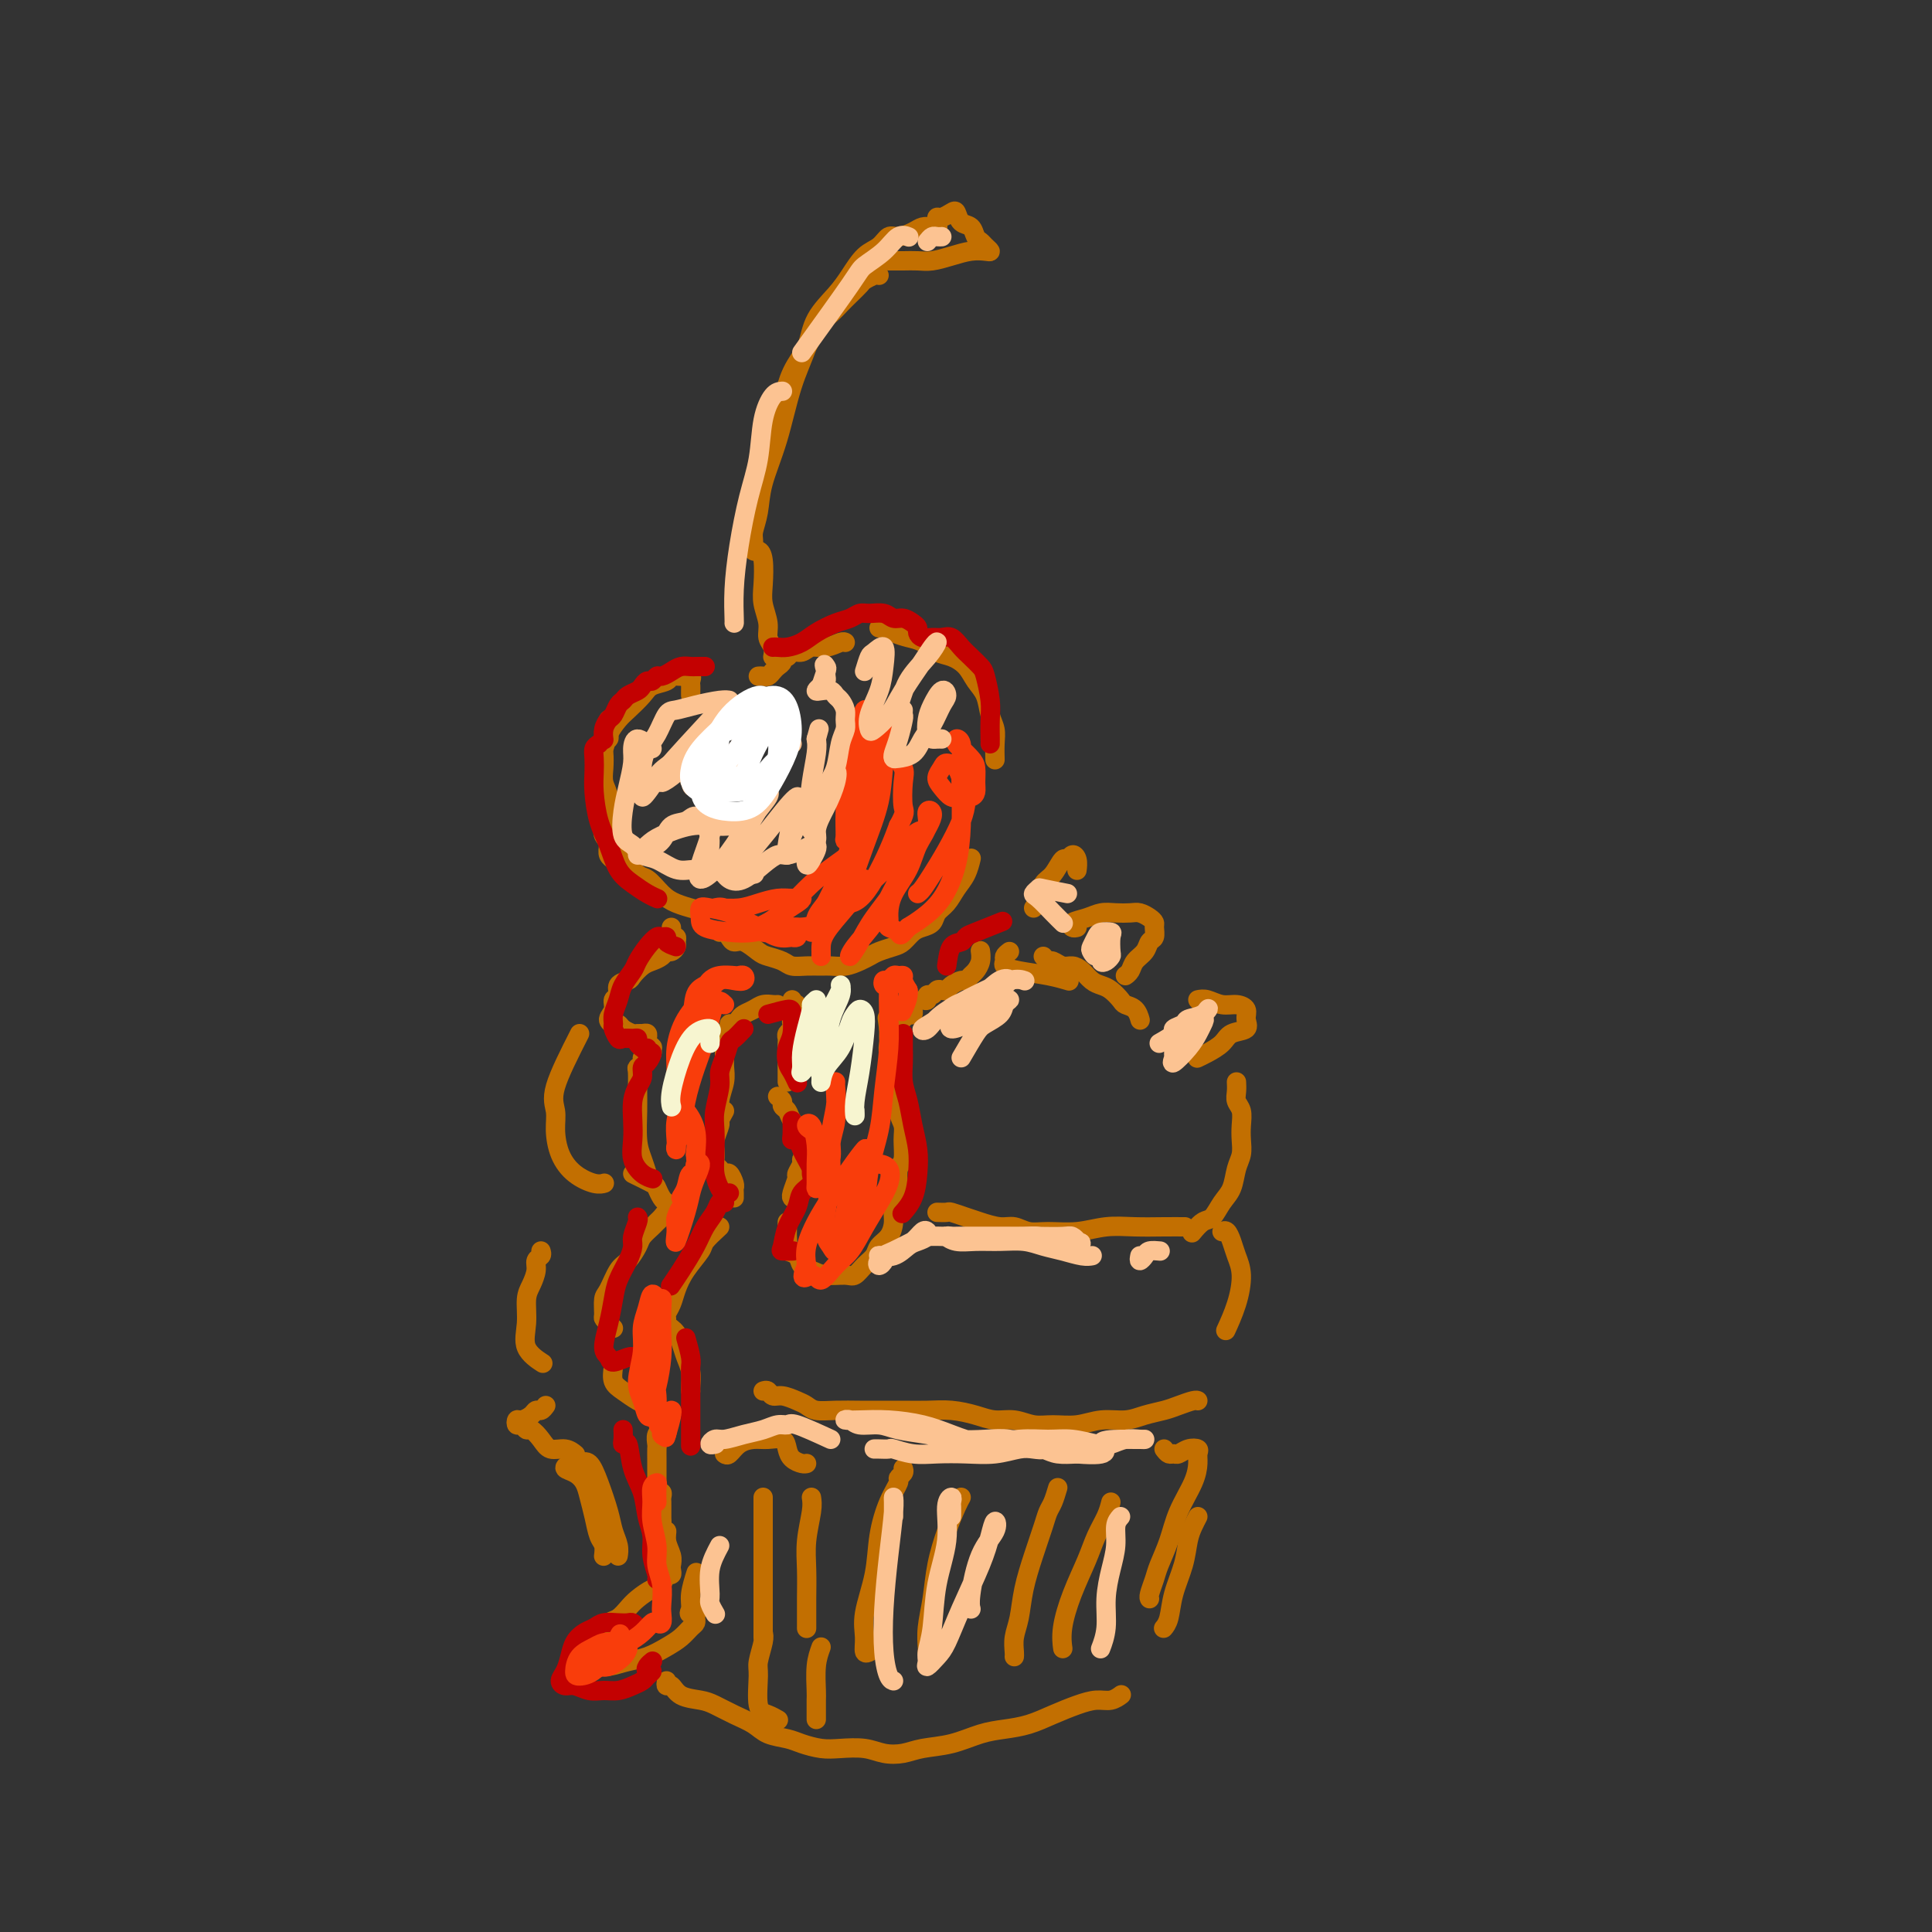<svg viewBox='0 0 400 400' version='1.1' xmlns='http://www.w3.org/2000/svg' xmlns:xlink='http://www.w3.org/1999/xlink'><rect x="0" y="0" width="400" height="400" fill="#333333" stroke="none"/><g fill='none' stroke='rgb(194,111,1)' stroke-width='4' stroke-linecap='round' stroke-linejoin='round'><path d='M126,149c0.008,0.221 0.016,0.443 0,1c-0.016,0.557 -0.057,1.451 0,2c0.057,0.549 0.210,0.755 0,1c-0.210,0.245 -0.785,0.529 -1,1c-0.215,0.471 -0.072,1.130 0,2c0.072,0.870 0.072,1.951 0,3c-0.072,1.049 -0.215,2.066 0,3c0.215,0.934 0.789,1.784 1,3c0.211,1.216 0.060,2.799 0,4c-0.060,1.201 -0.030,2.021 0,3c0.030,0.979 0.060,2.118 0,3c-0.060,0.882 -0.208,1.507 0,2c0.208,0.493 0.774,0.855 1,1c0.226,0.145 0.113,0.072 0,0'/><path d='M143,144c-0.003,-0.331 -0.006,-0.663 0,-1c0.006,-0.337 0.023,-0.680 0,-1c-0.023,-0.320 -0.084,-0.619 0,-1c0.084,-0.381 0.314,-0.846 0,-1c-0.314,-0.154 -1.171,0.002 -2,0c-0.829,-0.002 -1.629,-0.162 -2,0c-0.371,0.162 -0.312,0.647 -1,1c-0.688,0.353 -2.125,0.572 -3,1c-0.875,0.428 -1.190,1.063 -2,2c-0.810,0.937 -2.116,2.176 -3,3c-0.884,0.824 -1.347,1.232 -2,2c-0.653,0.768 -1.495,1.897 -2,3c-0.505,1.103 -0.672,2.179 -1,3c-0.328,0.821 -0.816,1.386 -1,2c-0.184,0.614 -0.063,1.278 0,2c0.063,0.722 0.070,1.503 0,2c-0.070,0.497 -0.215,0.711 0,1c0.215,0.289 0.790,0.655 1,1c0.210,0.345 0.056,0.670 0,1c-0.056,0.330 -0.015,0.666 0,1c0.015,0.334 0.004,0.667 0,1c-0.004,0.333 -0.001,0.666 0,1c0.001,0.334 -0.001,0.670 0,1c0.001,0.330 0.006,0.655 0,1c-0.006,0.345 -0.024,0.711 0,1c0.024,0.289 0.089,0.503 0,1c-0.089,0.497 -0.333,1.278 0,2c0.333,0.722 1.244,1.387 2,2c0.756,0.613 1.359,1.175 2,2c0.641,0.825 1.321,1.912 2,3'/><path d='M131,180c1.462,1.691 2.115,1.420 3,2c0.885,0.580 2.000,2.011 3,3c1.000,0.989 1.885,1.535 3,2c1.115,0.465 2.462,0.847 3,1c0.538,0.153 0.269,0.076 0,0'/><path d='M157,140c0.334,-0.024 0.668,-0.048 1,0c0.332,0.048 0.663,0.166 1,0c0.337,-0.166 0.682,-0.618 1,-1c0.318,-0.382 0.609,-0.695 1,-1c0.391,-0.305 0.881,-0.602 1,-1c0.119,-0.398 -0.135,-0.895 0,-1c0.135,-0.105 0.658,0.183 1,0c0.342,-0.183 0.505,-0.837 1,-1c0.495,-0.163 1.324,0.167 2,0c0.676,-0.167 1.201,-0.829 2,-1c0.799,-0.171 1.874,0.150 3,0c1.126,-0.150 2.303,-0.771 3,-1c0.697,-0.229 0.913,-0.065 1,0c0.087,0.065 0.043,0.033 0,0'/><path d='M182,130c0.268,-0.087 0.536,-0.174 1,0c0.464,0.174 1.124,0.609 2,1c0.876,0.391 1.968,0.737 3,1c1.032,0.263 2.005,0.444 3,1c0.995,0.556 2.010,1.488 3,2c0.990,0.512 1.953,0.605 3,1c1.047,0.395 2.179,1.092 3,2c0.821,0.908 1.330,2.027 2,3c0.670,0.973 1.500,1.799 2,3c0.500,1.201 0.670,2.778 1,4c0.330,1.222 0.820,2.091 1,3c0.180,0.909 0.048,1.860 0,3c-0.048,1.140 -0.014,2.469 0,3c0.014,0.531 0.007,0.266 0,0'/><path d='M149,193c0.329,-0.079 0.659,-0.158 1,0c0.341,0.158 0.695,0.553 1,1c0.305,0.447 0.561,0.946 1,1c0.439,0.054 1.061,-0.335 2,0c0.939,0.335 2.194,1.396 3,2c0.806,0.604 1.165,0.750 2,1c0.835,0.250 2.148,0.603 3,1c0.852,0.397 1.242,0.839 2,1c0.758,0.161 1.883,0.040 3,0c1.117,-0.040 2.225,0.000 3,0c0.775,-0.000 1.218,-0.041 2,0c0.782,0.041 1.904,0.166 3,0c1.096,-0.166 2.166,-0.621 3,-1c0.834,-0.379 1.431,-0.683 2,-1c0.569,-0.317 1.111,-0.649 2,-1c0.889,-0.351 2.126,-0.723 3,-1c0.874,-0.277 1.385,-0.459 2,-1c0.615,-0.541 1.334,-1.443 2,-2c0.666,-0.557 1.281,-0.771 2,-1c0.719,-0.229 1.544,-0.472 2,-1c0.456,-0.528 0.543,-1.340 1,-2c0.457,-0.660 1.286,-1.169 2,-2c0.714,-0.831 1.315,-1.986 2,-3c0.685,-1.014 1.454,-1.888 2,-3c0.546,-1.112 0.870,-2.460 1,-3c0.130,-0.540 0.065,-0.270 0,0'/><path d='M160,136c0.121,-0.683 0.243,-1.367 0,-2c-0.243,-0.633 -0.849,-1.216 -1,-2c-0.151,-0.784 0.153,-1.769 0,-3c-0.153,-1.231 -0.763,-2.706 -1,-4c-0.237,-1.294 -0.102,-2.406 0,-4c0.102,-1.594 0.170,-3.672 0,-5c-0.170,-1.328 -0.578,-1.908 -1,-2c-0.422,-0.092 -0.858,0.303 -1,0c-0.142,-0.303 0.009,-1.303 0,-2c-0.009,-0.697 -0.180,-1.090 0,-2c0.180,-0.910 0.710,-2.339 1,-4c0.290,-1.661 0.341,-3.556 1,-6c0.659,-2.444 1.926,-5.437 3,-9c1.074,-3.563 1.953,-7.694 3,-11c1.047,-3.306 2.261,-5.785 3,-8c0.739,-2.215 1.003,-4.164 2,-6c0.997,-1.836 2.729,-3.557 4,-5c1.271,-1.443 2.083,-2.606 3,-4c0.917,-1.394 1.940,-3.017 3,-4c1.060,-0.983 2.157,-1.325 3,-2c0.843,-0.675 1.433,-1.684 2,-2c0.567,-0.316 1.111,0.060 2,0c0.889,-0.060 2.124,-0.554 3,-1c0.876,-0.446 1.393,-0.842 2,-1c0.607,-0.158 1.303,-0.079 2,0'/><path d='M193,47c1.617,-0.266 1.158,0.069 1,0c-0.158,-0.069 -0.015,-0.542 0,-1c0.015,-0.458 -0.099,-0.900 0,-1c0.099,-0.100 0.412,0.143 1,0c0.588,-0.143 1.453,-0.673 2,-1c0.547,-0.327 0.777,-0.453 1,0c0.223,0.453 0.441,1.483 1,2c0.559,0.517 1.460,0.520 2,1c0.540,0.480 0.717,1.435 1,2c0.283,0.565 0.670,0.739 1,1c0.330,0.261 0.602,0.609 1,1c0.398,0.391 0.921,0.827 1,1c0.079,0.173 -0.285,0.085 -1,0c-0.715,-0.085 -1.781,-0.166 -3,0c-1.219,0.166 -2.592,0.580 -4,1c-1.408,0.420 -2.850,0.844 -4,1c-1.150,0.156 -2.007,0.042 -3,0c-0.993,-0.042 -2.122,-0.011 -3,0c-0.878,0.011 -1.506,0.003 -2,0c-0.494,-0.003 -0.856,-0.001 -1,0c-0.144,0.001 -0.072,0.000 0,0'/><path d='M182,57c-0.214,-0.096 -0.428,-0.191 -1,0c-0.572,0.191 -1.503,0.669 -2,1c-0.497,0.331 -0.560,0.514 -1,1c-0.440,0.486 -1.258,1.276 -2,2c-0.742,0.724 -1.410,1.381 -2,2c-0.590,0.619 -1.103,1.199 -2,2c-0.897,0.801 -2.179,1.821 -3,3c-0.821,1.179 -1.180,2.517 -2,4c-0.820,1.483 -2.101,3.113 -3,5c-0.899,1.887 -1.416,4.032 -2,6c-0.584,1.968 -1.234,3.761 -2,6c-0.766,2.239 -1.647,4.926 -2,6c-0.353,1.074 -0.176,0.537 0,0'/><path d='M164,207c-0.105,0.477 -0.211,0.954 0,1c0.211,0.046 0.737,-0.338 1,0c0.263,0.338 0.263,1.400 0,2c-0.263,0.600 -0.788,0.738 -1,1c-0.212,0.262 -0.109,0.648 0,1c0.109,0.352 0.225,0.672 0,1c-0.225,0.328 -0.792,0.665 -1,1c-0.208,0.335 -0.056,0.667 0,1c0.056,0.333 0.015,0.667 0,1c-0.015,0.333 -0.004,0.667 0,1c0.004,0.333 0.001,0.667 0,1c-0.001,0.333 -0.000,0.666 0,1c0.000,0.334 0.000,0.667 0,1c-0.000,0.333 -0.000,0.664 0,1c0.000,0.336 0.000,0.678 0,1c-0.000,0.322 -0.000,0.625 0,1c0.000,0.375 0.000,0.821 0,1c-0.000,0.179 -0.000,0.089 0,0'/><path d='M161,227c0.449,0.327 0.897,0.655 1,1c0.103,0.345 -0.140,0.708 0,1c0.140,0.292 0.663,0.512 1,1c0.337,0.488 0.486,1.244 1,2c0.514,0.756 1.391,1.512 2,2c0.609,0.488 0.948,0.709 1,1c0.052,0.291 -0.185,0.651 0,1c0.185,0.349 0.792,0.685 1,1c0.208,0.315 0.018,0.608 0,1c-0.018,0.392 0.135,0.883 0,1c-0.135,0.117 -0.557,-0.139 -1,0c-0.443,0.139 -0.907,0.675 -1,1c-0.093,0.325 0.185,0.441 0,1c-0.185,0.559 -0.834,1.561 -1,2c-0.166,0.439 0.151,0.313 0,1c-0.151,0.687 -0.772,2.185 -1,3c-0.228,0.815 -0.065,0.947 0,1c0.065,0.053 0.033,0.026 0,0'/><path d='M163,253c0.004,0.786 0.008,1.571 0,2c-0.008,0.429 -0.028,0.500 0,1c0.028,0.500 0.104,1.429 0,2c-0.104,0.571 -0.388,0.784 0,1c0.388,0.216 1.448,0.436 2,1c0.552,0.564 0.595,1.473 1,2c0.405,0.527 1.172,0.671 2,1c0.828,0.329 1.717,0.842 3,1c1.283,0.158 2.959,-0.041 4,0c1.041,0.041 1.448,0.321 2,0c0.552,-0.321 1.248,-1.244 2,-2c0.752,-0.756 1.559,-1.346 2,-2c0.441,-0.654 0.514,-1.373 1,-2c0.486,-0.627 1.384,-1.164 2,-2c0.616,-0.836 0.949,-1.971 1,-3c0.051,-1.029 -0.179,-1.950 0,-3c0.179,-1.050 0.766,-2.227 1,-3c0.234,-0.773 0.116,-1.141 0,-2c-0.116,-0.859 -0.231,-2.210 0,-3c0.231,-0.790 0.809,-1.019 1,-2c0.191,-0.981 -0.005,-2.713 0,-4c0.005,-1.287 0.213,-2.130 0,-3c-0.213,-0.870 -0.845,-1.766 -1,-3c-0.155,-1.234 0.169,-2.807 0,-4c-0.169,-1.193 -0.830,-2.007 -1,-3c-0.170,-0.993 0.151,-2.164 0,-3c-0.151,-0.836 -0.772,-1.337 -1,-2c-0.228,-0.663 -0.061,-1.487 0,-2c0.061,-0.513 0.016,-0.715 0,-1c-0.016,-0.285 -0.005,-0.653 0,-1c0.005,-0.347 0.002,-0.674 0,-1'/><path d='M184,213c-0.513,-3.802 -0.296,-1.807 0,-1c0.296,0.807 0.671,0.426 1,0c0.329,-0.426 0.614,-0.898 1,-1c0.386,-0.102 0.874,0.165 1,0c0.126,-0.165 -0.110,-0.762 0,-1c0.110,-0.238 0.566,-0.115 1,0c0.434,0.115 0.848,0.223 1,0c0.152,-0.223 0.044,-0.778 0,-1c-0.044,-0.222 -0.022,-0.111 0,0'/><path d='M191,207c0.447,0.121 0.893,0.243 1,0c0.107,-0.243 -0.126,-0.849 0,-1c0.126,-0.151 0.610,0.153 1,0c0.390,-0.153 0.686,-0.763 1,-1c0.314,-0.237 0.647,-0.101 1,0c0.353,0.101 0.724,0.168 1,0c0.276,-0.168 0.455,-0.569 1,-1c0.545,-0.431 1.456,-0.892 2,-1c0.544,-0.108 0.720,0.135 1,0c0.280,-0.135 0.663,-0.650 1,-1c0.337,-0.350 0.626,-0.537 1,-1c0.374,-0.463 0.831,-1.202 1,-2c0.169,-0.798 0.048,-1.657 0,-2c-0.048,-0.343 -0.024,-0.172 0,0'/><path d='M161,208c-0.242,0.024 -0.485,0.048 -1,0c-0.515,-0.048 -1.304,-0.166 -2,0c-0.696,0.166 -1.301,0.618 -2,1c-0.699,0.382 -1.493,0.694 -2,1c-0.507,0.306 -0.728,0.606 -1,1c-0.272,0.394 -0.595,0.883 -1,1c-0.405,0.117 -0.893,-0.138 -1,0c-0.107,0.138 0.168,0.670 0,1c-0.168,0.330 -0.777,0.458 -1,1c-0.223,0.542 -0.059,1.499 0,2c0.059,0.501 0.012,0.548 0,1c-0.012,0.452 0.011,1.309 0,2c-0.011,0.691 -0.055,1.216 0,2c0.055,0.784 0.211,1.829 0,3c-0.211,1.171 -0.788,2.469 -1,4c-0.212,1.531 -0.061,3.295 0,4c0.061,0.705 0.030,0.353 0,0'/><path d='M139,192c0.031,0.303 0.062,0.606 0,1c-0.062,0.394 -0.216,0.880 0,1c0.216,0.120 0.801,-0.126 1,0c0.199,0.126 0.013,0.625 0,1c-0.013,0.375 0.148,0.625 0,1c-0.148,0.375 -0.606,0.873 -1,1c-0.394,0.127 -0.726,-0.117 -1,0c-0.274,0.117 -0.492,0.595 -1,1c-0.508,0.405 -1.307,0.737 -2,1c-0.693,0.263 -1.281,0.456 -2,1c-0.719,0.544 -1.570,1.440 -2,2c-0.430,0.560 -0.440,0.783 -1,1c-0.560,0.217 -1.671,0.429 -2,1c-0.329,0.571 0.125,1.502 0,2c-0.125,0.498 -0.829,0.564 -1,1c-0.171,0.436 0.191,1.244 0,2c-0.191,0.756 -0.934,1.460 -1,2c-0.066,0.540 0.546,0.915 1,1c0.454,0.085 0.751,-0.121 1,0c0.249,0.121 0.449,0.567 1,1c0.551,0.433 1.454,0.851 2,1c0.546,0.149 0.735,0.029 1,0c0.265,-0.029 0.607,0.033 1,0c0.393,-0.033 0.837,-0.163 1,0c0.163,0.163 0.047,0.618 0,1c-0.047,0.382 -0.023,0.691 0,1'/><path d='M134,216c1.453,0.956 1.084,0.848 1,1c-0.084,0.152 0.117,0.566 0,1c-0.117,0.434 -0.553,0.887 -1,1c-0.447,0.113 -0.904,-0.115 -1,0c-0.096,0.115 0.171,0.573 0,1c-0.171,0.427 -0.779,0.824 -1,1c-0.221,0.176 -0.057,0.133 0,1c0.057,0.867 0.005,2.646 0,4c-0.005,1.354 0.037,2.283 0,4c-0.037,1.717 -0.154,4.223 0,6c0.154,1.777 0.580,2.825 1,4c0.420,1.175 0.834,2.479 1,3c0.166,0.521 0.083,0.261 0,0'/><path d='M150,230c-0.453,0.811 -0.906,1.621 -1,2c-0.094,0.379 0.170,0.325 0,1c-0.170,0.675 -0.775,2.078 -1,3c-0.225,0.922 -0.071,1.361 0,2c0.071,0.639 0.060,1.476 0,2c-0.060,0.524 -0.170,0.736 0,1c0.170,0.264 0.620,0.582 1,1c0.380,0.418 0.690,0.938 1,1c0.310,0.062 0.619,-0.333 1,0c0.381,0.333 0.834,1.396 1,2c0.166,0.604 0.044,0.750 0,1c-0.044,0.250 -0.012,0.606 0,1c0.012,0.394 0.003,0.827 0,1c-0.003,0.173 -0.002,0.087 0,0'/><path d='M131,243c1.602,0.786 3.203,1.572 4,2c0.797,0.428 0.789,0.497 1,1c0.211,0.503 0.642,1.440 1,2c0.358,0.560 0.643,0.741 1,1c0.357,0.259 0.786,0.594 1,1c0.214,0.406 0.213,0.881 0,1c-0.213,0.119 -0.638,-0.120 -1,0c-0.362,0.120 -0.659,0.597 -1,1c-0.341,0.403 -0.724,0.731 -1,1c-0.276,0.269 -0.444,0.479 -1,1c-0.556,0.521 -1.500,1.355 -2,2c-0.500,0.645 -0.554,1.102 -1,2c-0.446,0.898 -1.282,2.237 -2,3c-0.718,0.763 -1.317,0.950 -2,2c-0.683,1.050 -1.448,2.964 -2,4c-0.552,1.036 -0.890,1.196 -1,2c-0.110,0.804 0.009,2.254 0,3c-0.009,0.746 -0.147,0.788 0,1c0.147,0.212 0.578,0.596 1,1c0.422,0.404 0.835,0.830 1,1c0.165,0.170 0.083,0.085 0,0'/><path d='M149,254c-1.231,1.136 -2.462,2.272 -3,3c-0.538,0.728 -0.383,1.049 -1,2c-0.617,0.951 -2.008,2.531 -3,4c-0.992,1.469 -1.587,2.827 -2,4c-0.413,1.173 -0.644,2.160 -1,3c-0.356,0.840 -0.839,1.534 -1,2c-0.161,0.466 -0.002,0.704 0,1c0.002,0.296 -0.154,0.649 0,1c0.154,0.351 0.620,0.701 1,1c0.380,0.299 0.676,0.545 1,1c0.324,0.455 0.675,1.117 1,2c0.325,0.883 0.623,1.988 1,3c0.377,1.012 0.833,1.931 1,3c0.167,1.069 0.045,2.288 0,3c-0.045,0.712 -0.013,0.918 0,1c0.013,0.082 0.006,0.041 0,0'/><path d='M127,283c-0.150,1.096 -0.300,2.191 0,3c0.300,0.809 1.050,1.331 2,2c0.950,0.669 2.101,1.485 3,2c0.899,0.515 1.546,0.731 2,1c0.454,0.269 0.715,0.593 1,1c0.285,0.407 0.594,0.897 1,1c0.406,0.103 0.908,-0.179 1,0c0.092,0.179 -0.228,0.820 0,1c0.228,0.180 1.003,-0.103 1,0c-0.003,0.103 -0.786,0.590 -1,1c-0.214,0.410 0.139,0.743 0,1c-0.139,0.257 -0.769,0.439 -1,1c-0.231,0.561 -0.062,1.502 0,2c0.062,0.498 0.016,0.553 0,1c-0.016,0.447 -0.004,1.285 0,2c0.004,0.715 0.000,1.306 0,2c-0.000,0.694 0.004,1.492 0,2c-0.004,0.508 -0.015,0.728 0,1c0.015,0.272 0.057,0.598 0,1c-0.057,0.402 -0.211,0.880 0,1c0.211,0.120 0.789,-0.117 1,0c0.211,0.117 0.057,0.588 0,1c-0.057,0.412 -0.015,0.765 0,1c0.015,0.235 0.004,0.353 0,1c-0.004,0.647 -0.002,1.824 0,3'/><path d='M137,315c0.243,3.621 0.849,2.174 1,2c0.151,-0.174 -0.155,0.924 0,2c0.155,1.076 0.770,2.129 1,3c0.230,0.871 0.073,1.561 0,2c-0.073,0.439 -0.063,0.628 0,1c0.063,0.372 0.179,0.929 0,1c-0.179,0.071 -0.653,-0.343 -1,0c-0.347,0.343 -0.568,1.444 -1,2c-0.432,0.556 -1.074,0.568 -2,1c-0.926,0.432 -2.136,1.285 -3,2c-0.864,0.715 -1.382,1.291 -2,2c-0.618,0.709 -1.335,1.551 -2,2c-0.665,0.449 -1.277,0.505 -2,1c-0.723,0.495 -1.556,1.428 -2,2c-0.444,0.572 -0.497,0.783 -1,1c-0.503,0.217 -1.454,0.440 -2,1c-0.546,0.560 -0.687,1.456 -1,2c-0.313,0.544 -0.797,0.735 -1,1c-0.203,0.265 -0.123,0.604 0,1c0.123,0.396 0.290,0.850 1,1c0.710,0.150 1.964,-0.004 3,0c1.036,0.004 1.852,0.167 3,0c1.148,-0.167 2.626,-0.664 4,-1c1.374,-0.336 2.645,-0.510 4,-1c1.355,-0.490 2.794,-1.297 4,-2c1.206,-0.703 2.180,-1.302 3,-2c0.820,-0.698 1.488,-1.496 2,-2c0.512,-0.504 0.869,-0.712 1,-1c0.131,-0.288 0.038,-0.654 0,-1c-0.038,-0.346 -0.019,-0.673 0,-1'/><path d='M144,334c1.316,-1.363 -0.393,-0.271 -1,0c-0.607,0.271 -0.111,-0.278 0,-1c0.111,-0.722 -0.162,-1.618 0,-3c0.162,-1.382 0.761,-3.252 1,-4c0.239,-0.748 0.120,-0.374 0,0'/><path d='M120,214c-2.117,4.171 -4.234,8.342 -5,11c-0.766,2.658 -0.182,3.802 0,5c0.182,1.198 -0.039,2.451 0,4c0.039,1.549 0.336,3.396 1,5c0.664,1.604 1.693,2.966 3,4c1.307,1.034 2.890,1.740 4,2c1.110,0.260 1.746,0.074 2,0c0.254,-0.074 0.127,-0.037 0,0'/><path d='M216,198c0.357,0.454 0.715,0.908 1,1c0.285,0.092 0.499,-0.179 1,0c0.501,0.179 1.289,0.808 2,1c0.711,0.192 1.345,-0.052 2,0c0.655,0.052 1.331,0.399 2,1c0.669,0.601 1.330,1.457 2,2c0.670,0.543 1.349,0.774 2,1c0.651,0.226 1.274,0.446 2,1c0.726,0.554 1.554,1.441 2,2c0.446,0.559 0.511,0.789 1,1c0.489,0.211 1.401,0.403 2,1c0.599,0.597 0.885,1.599 1,2c0.115,0.401 0.057,0.200 0,0'/><path d='M214,188c0.356,-0.541 0.711,-1.082 1,-2c0.289,-0.918 0.511,-2.212 1,-3c0.489,-0.788 1.245,-1.071 2,-2c0.755,-0.929 1.509,-2.504 2,-3c0.491,-0.496 0.720,0.088 1,0c0.280,-0.088 0.611,-0.848 1,-1c0.389,-0.152 0.835,0.305 1,1c0.165,0.695 0.047,1.627 0,2c-0.047,0.373 -0.024,0.186 0,0'/><path d='M223,192c-0.351,0.091 -0.702,0.182 -1,0c-0.298,-0.182 -0.543,-0.637 0,-1c0.543,-0.363 1.874,-0.634 3,-1c1.126,-0.366 2.045,-0.827 3,-1c0.955,-0.173 1.944,-0.057 3,0c1.056,0.057 2.178,0.056 3,0c0.822,-0.056 1.346,-0.166 2,0c0.654,0.166 1.440,0.607 2,1c0.560,0.393 0.894,0.738 1,1c0.106,0.262 -0.017,0.440 0,1c0.017,0.560 0.174,1.501 0,2c-0.174,0.499 -0.677,0.554 -1,1c-0.323,0.446 -0.465,1.282 -1,2c-0.535,0.718 -1.463,1.316 -2,2c-0.537,0.684 -0.683,1.453 -1,2c-0.317,0.547 -0.805,0.870 -1,1c-0.195,0.130 -0.098,0.065 0,0'/><path d='M209,197c-0.436,0.333 -0.873,0.666 -1,1c-0.127,0.334 0.054,0.667 0,1c-0.054,0.333 -0.343,0.664 0,1c0.343,0.336 1.319,0.678 3,1c1.681,0.322 4.068,0.625 6,1c1.932,0.375 3.409,0.821 4,1c0.591,0.179 0.295,0.089 0,0'/><path d='M248,207c0.580,-0.118 1.160,-0.236 2,0c0.840,0.236 1.941,0.827 3,1c1.059,0.173 2.078,-0.071 3,0c0.922,0.071 1.748,0.455 2,1c0.252,0.545 -0.071,1.249 0,2c0.071,0.751 0.537,1.550 0,2c-0.537,0.450 -2.078,0.552 -3,1c-0.922,0.448 -1.227,1.244 -2,2c-0.773,0.756 -2.016,1.473 -3,2c-0.984,0.527 -1.710,0.865 -2,1c-0.290,0.135 -0.145,0.068 0,0'/><path d='M256,224c0.030,0.660 0.060,1.320 0,2c-0.060,0.680 -0.211,1.379 0,2c0.211,0.621 0.786,1.165 1,2c0.214,0.835 0.069,1.960 0,3c-0.069,1.040 -0.063,1.996 0,3c0.063,1.004 0.183,2.055 0,3c-0.183,0.945 -0.667,1.782 -1,3c-0.333,1.218 -0.513,2.817 -1,4c-0.487,1.183 -1.280,1.950 -2,3c-0.720,1.050 -1.368,2.385 -2,3c-0.632,0.615 -1.247,0.512 -2,1c-0.753,0.488 -1.644,1.568 -2,2c-0.356,0.432 -0.178,0.216 0,0'/><path d='M194,251c0.806,0.025 1.612,0.049 2,0c0.388,-0.049 0.358,-0.172 1,0c0.642,0.172 1.956,0.638 3,1c1.044,0.362 1.817,0.618 3,1c1.183,0.382 2.776,0.888 4,1c1.224,0.112 2.079,-0.170 3,0c0.921,0.170 1.907,0.792 3,1c1.093,0.208 2.294,0.003 4,0c1.706,-0.003 3.918,0.195 6,0c2.082,-0.195 4.033,-0.784 6,-1c1.967,-0.216 3.950,-0.058 6,0c2.050,0.058 4.167,0.016 6,0c1.833,-0.016 3.381,-0.004 4,0c0.619,0.004 0.310,0.002 0,0'/><path d='M253,255c0.331,-0.158 0.661,-0.316 1,0c0.339,0.316 0.686,1.105 1,2c0.314,0.895 0.595,1.897 1,3c0.405,1.103 0.933,2.306 1,4c0.067,1.694 -0.328,3.879 -1,6c-0.672,2.121 -1.621,4.177 -2,5c-0.379,0.823 -0.190,0.411 0,0'/><path d='M112,259c0.119,0.350 0.238,0.700 0,1c-0.238,0.300 -0.834,0.550 -1,1c-0.166,0.450 0.096,1.099 0,2c-0.096,0.901 -0.551,2.053 -1,3c-0.449,0.947 -0.894,1.690 -1,3c-0.106,1.310 0.126,3.186 0,5c-0.126,1.814 -0.611,3.565 0,5c0.611,1.435 2.317,2.553 3,3c0.683,0.447 0.341,0.224 0,0'/><path d='M158,288c0.349,-0.120 0.699,-0.240 1,0c0.301,0.240 0.555,0.838 1,1c0.445,0.162 1.083,-0.114 2,0c0.917,0.114 2.114,0.619 3,1c0.886,0.381 1.460,0.638 2,1c0.540,0.362 1.045,0.829 2,1c0.955,0.171 2.358,0.046 4,0c1.642,-0.046 3.523,-0.013 5,0c1.477,0.013 2.551,0.006 4,0c1.449,-0.006 3.272,-0.012 5,0c1.728,0.012 3.361,0.041 5,0c1.639,-0.041 3.285,-0.151 5,0c1.715,0.151 3.500,0.562 5,1c1.500,0.438 2.714,0.903 4,1c1.286,0.097 2.643,-0.174 4,0c1.357,0.174 2.715,0.794 4,1c1.285,0.206 2.496,-0.000 4,0c1.504,0.000 3.302,0.207 5,0c1.698,-0.207 3.297,-0.829 5,-1c1.703,-0.171 3.510,0.108 5,0c1.490,-0.108 2.662,-0.603 4,-1c1.338,-0.397 2.842,-0.695 4,-1c1.158,-0.305 1.970,-0.618 3,-1c1.030,-0.382 2.277,-0.834 3,-1c0.723,-0.166 0.921,-0.048 1,0c0.079,0.048 0.040,0.024 0,0'/><path d='M113,291c-0.326,0.444 -0.651,0.888 -1,1c-0.349,0.112 -0.721,-0.110 -1,0c-0.279,0.110 -0.464,0.550 -1,1c-0.536,0.450 -1.422,0.909 -2,1c-0.578,0.091 -0.846,-0.187 -1,0c-0.154,0.187 -0.193,0.840 0,1c0.193,0.160 0.617,-0.174 1,0c0.383,0.174 0.725,0.855 1,1c0.275,0.145 0.484,-0.245 1,0c0.516,0.245 1.340,1.124 2,2c0.660,0.876 1.156,1.750 2,2c0.844,0.250 2.035,-0.125 3,0c0.965,0.125 1.704,0.750 2,1c0.296,0.250 0.148,0.125 0,0'/><path d='M118,303c-0.595,0.352 -1.190,0.705 -1,1c0.190,0.295 1.164,0.534 2,1c0.836,0.466 1.534,1.160 2,2c0.466,0.840 0.699,1.826 1,3c0.301,1.174 0.669,2.536 1,4c0.331,1.464 0.625,3.032 1,4c0.375,0.968 0.832,1.338 1,2c0.168,0.662 0.048,1.618 0,2c-0.048,0.382 -0.024,0.191 0,0'/><path d='M120,303c0.674,-0.298 1.347,-0.596 2,0c0.653,0.596 1.285,2.086 2,4c0.715,1.914 1.512,4.250 2,6c0.488,1.750 0.667,2.912 1,4c0.333,1.088 0.820,2.101 1,3c0.180,0.899 0.051,1.686 0,2c-0.051,0.314 -0.026,0.157 0,0'/><path d='M158,310c0.000,0.960 0.000,1.919 0,3c0.000,1.081 0.000,2.282 0,4c0.000,1.718 0.000,3.953 0,6c0.000,2.047 0.000,3.908 0,6c0.000,2.092 0.000,4.416 0,6c0.000,1.584 0.000,2.426 0,3c0.000,0.574 0.000,0.878 0,1c0.000,0.122 0.000,0.061 0,0'/><path d='M168,310c0.113,0.729 0.226,1.459 0,3c-0.226,1.541 -0.793,3.895 -1,6c-0.207,2.105 -0.056,3.962 0,6c0.056,2.038 0.015,4.258 0,6c-0.015,1.742 -0.004,3.008 0,4c0.004,0.992 0.001,1.712 0,2c-0.001,0.288 -0.001,0.144 0,0'/><path d='M150,301c0.269,0.195 0.538,0.391 1,0c0.462,-0.391 1.118,-1.367 2,-2c0.882,-0.633 1.990,-0.923 3,-1c1.010,-0.077 1.923,0.060 3,0c1.077,-0.060 2.317,-0.317 3,0c0.683,0.317 0.810,1.209 1,2c0.190,0.791 0.443,1.480 1,2c0.557,0.520 1.419,0.871 2,1c0.581,0.129 0.880,0.037 1,0c0.120,-0.037 0.060,-0.018 0,0'/><path d='M187,304c0.125,0.319 0.251,0.638 0,1c-0.251,0.362 -0.878,0.768 -1,1c-0.122,0.232 0.261,0.291 0,1c-0.261,0.709 -1.166,2.069 -2,4c-0.834,1.931 -1.598,4.434 -2,7c-0.402,2.566 -0.444,5.195 -1,8c-0.556,2.805 -1.627,5.785 -2,8c-0.373,2.215 -0.048,3.666 0,5c0.048,1.334 -0.179,2.551 0,3c0.179,0.449 0.766,0.128 1,0c0.234,-0.128 0.117,-0.064 0,0'/><path d='M199,310c-0.251,0.445 -0.502,0.891 -1,2c-0.498,1.109 -1.244,2.882 -2,5c-0.756,2.118 -1.523,4.582 -2,7c-0.477,2.418 -0.664,4.792 -1,7c-0.336,2.208 -0.822,4.252 -1,6c-0.178,1.748 -0.048,3.201 0,4c0.048,0.799 0.014,0.942 0,1c-0.014,0.058 -0.007,0.029 0,0'/><path d='M219,308c-0.327,1.096 -0.655,2.192 -1,3c-0.345,0.808 -0.708,1.328 -1,2c-0.292,0.672 -0.513,1.495 -1,3c-0.487,1.505 -1.241,3.692 -2,6c-0.759,2.308 -1.524,4.738 -2,7c-0.476,2.262 -0.663,4.358 -1,6c-0.337,1.642 -0.822,2.832 -1,4c-0.178,1.168 -0.048,2.314 0,3c0.048,0.686 0.014,0.910 0,1c-0.014,0.090 -0.007,0.045 0,0'/><path d='M230,311c-0.237,0.923 -0.474,1.845 -1,3c-0.526,1.155 -1.342,2.541 -2,4c-0.658,1.459 -1.157,2.990 -2,5c-0.843,2.010 -2.030,4.497 -3,7c-0.970,2.503 -1.723,5.020 -2,7c-0.277,1.980 -0.079,3.423 0,4c0.079,0.577 0.040,0.289 0,0'/><path d='M241,300c0.328,0.430 0.656,0.861 1,1c0.344,0.139 0.705,-0.013 1,0c0.295,0.013 0.524,0.190 1,0c0.476,-0.190 1.198,-0.748 2,-1c0.802,-0.252 1.683,-0.197 2,0c0.317,0.197 0.069,0.536 0,1c-0.069,0.464 0.041,1.051 0,2c-0.041,0.949 -0.234,2.259 -1,4c-0.766,1.741 -2.104,3.913 -3,6c-0.896,2.087 -1.350,4.090 -2,6c-0.650,1.910 -1.494,3.727 -2,5c-0.506,1.273 -0.672,2.001 -1,3c-0.328,0.999 -0.819,2.269 -1,3c-0.181,0.731 -0.052,0.923 0,1c0.052,0.077 0.026,0.038 0,0'/><path d='M248,314c-0.325,0.618 -0.650,1.236 -1,2c-0.350,0.764 -0.724,1.672 -1,3c-0.276,1.328 -0.452,3.074 -1,5c-0.548,1.926 -1.466,4.032 -2,6c-0.534,1.968 -0.682,3.799 -1,5c-0.318,1.201 -0.805,1.772 -1,2c-0.195,0.228 -0.097,0.114 0,0'/><path d='M138,348c-0.080,0.476 -0.161,0.953 0,1c0.161,0.047 0.562,-0.335 1,0c0.438,0.335 0.911,1.388 2,2c1.089,0.612 2.793,0.784 4,1c1.207,0.216 1.916,0.478 3,1c1.084,0.522 2.544,1.306 4,2c1.456,0.694 2.910,1.300 4,2c1.090,0.700 1.816,1.494 3,2c1.184,0.506 2.827,0.723 4,1c1.173,0.277 1.878,0.614 3,1c1.122,0.386 2.663,0.822 4,1c1.337,0.178 2.470,0.097 4,0c1.530,-0.097 3.457,-0.210 5,0c1.543,0.210 2.701,0.743 4,1c1.299,0.257 2.737,0.237 4,0c1.263,-0.237 2.349,-0.693 4,-1c1.651,-0.307 3.865,-0.466 6,-1c2.135,-0.534 4.192,-1.442 6,-2c1.808,-0.558 3.369,-0.766 5,-1c1.631,-0.234 3.332,-0.492 5,-1c1.668,-0.508 3.302,-1.264 5,-2c1.698,-0.736 3.461,-1.451 5,-2c1.539,-0.549 2.856,-0.931 4,-1c1.144,-0.069 2.116,0.174 3,0c0.884,-0.174 1.681,-0.764 2,-1c0.319,-0.236 0.159,-0.118 0,0'/><path d='M158,338c0.116,0.438 0.233,0.877 0,2c-0.233,1.123 -0.815,2.932 -1,4c-0.185,1.068 0.028,1.397 0,3c-0.028,1.603 -0.296,4.481 0,6c0.296,1.519 1.157,1.678 2,2c0.843,0.322 1.670,0.806 2,1c0.330,0.194 0.165,0.097 0,0'/><path d='M170,341c-0.423,1.163 -0.845,2.326 -1,4c-0.155,1.674 -0.041,3.860 0,5c0.041,1.140 0.011,1.233 0,2c-0.011,0.767 -0.003,2.206 0,3c0.003,0.794 0.001,0.941 0,1c-0.001,0.059 -0.000,0.029 0,0'/></g>
<g fill='none' stroke='rgb(252,195,146)' stroke-width='4' stroke-linecap='round' stroke-linejoin='round'><path d='M183,260c-0.683,-0.054 -1.367,-0.108 -1,0c0.367,0.108 1.784,0.380 3,0c1.216,-0.380 2.232,-1.410 3,-2c0.768,-0.590 1.287,-0.741 2,-1c0.713,-0.259 1.621,-0.627 2,-1c0.379,-0.373 0.229,-0.752 0,-1c-0.229,-0.248 -0.538,-0.365 -1,0c-0.462,0.365 -1.077,1.213 -2,2c-0.923,0.787 -2.152,1.514 -3,2c-0.848,0.486 -1.314,0.729 -2,1c-0.686,0.271 -1.591,0.568 -2,1c-0.409,0.432 -0.321,0.999 0,1c0.321,0.001 0.875,-0.564 1,-1c0.125,-0.436 -0.178,-0.744 0,-1c0.178,-0.256 0.837,-0.461 2,-1c1.163,-0.539 2.831,-1.412 4,-2c1.169,-0.588 1.838,-0.890 3,-1c1.162,-0.110 2.817,-0.030 4,0c1.183,0.030 1.893,0.008 3,0c1.107,-0.008 2.611,-0.002 4,0c1.389,0.002 2.662,-0.000 4,0c1.338,0.000 2.741,0.004 4,0c1.259,-0.004 2.373,-0.015 4,0c1.627,0.015 3.766,0.056 5,0c1.234,-0.056 1.563,-0.207 2,0c0.437,0.207 0.982,0.774 1,1c0.018,0.226 -0.491,0.113 -1,0'/><path d='M222,257c4.299,0.369 0.048,0.793 -2,1c-2.048,0.207 -1.892,0.199 -2,0c-0.108,-0.199 -0.481,-0.589 -1,-1c-0.519,-0.411 -1.186,-0.842 -2,-1c-0.814,-0.158 -1.776,-0.042 -3,0c-1.224,0.042 -2.711,0.010 -4,0c-1.289,-0.010 -2.379,0.001 -4,0c-1.621,-0.001 -3.772,-0.014 -5,0c-1.228,0.014 -1.534,0.057 -2,0c-0.466,-0.057 -1.094,-0.212 -1,0c0.094,0.212 0.909,0.792 2,1c1.091,0.208 2.458,0.044 4,0c1.542,-0.044 3.260,0.030 5,0c1.740,-0.030 3.503,-0.166 5,0c1.497,0.166 2.727,0.633 4,1c1.273,0.367 2.589,0.635 4,1c1.411,0.365 2.918,0.829 4,1c1.082,0.171 1.738,0.049 2,0c0.262,-0.049 0.131,-0.024 0,0'/><path d='M236,260c-0.099,0.506 -0.198,1.011 0,1c0.198,-0.011 0.692,-0.539 1,-1c0.308,-0.461 0.429,-0.855 1,-1c0.571,-0.145 1.592,-0.041 2,0c0.408,0.041 0.204,0.021 0,0'/><path d='M199,219c1.127,-1.933 2.254,-3.867 3,-5c0.746,-1.133 1.112,-1.466 2,-2c0.888,-0.534 2.299,-1.269 3,-2c0.701,-0.731 0.692,-1.458 1,-2c0.308,-0.542 0.935,-0.899 1,-1c0.065,-0.101 -0.431,0.052 -1,0c-0.569,-0.052 -1.212,-0.311 -2,0c-0.788,0.311 -1.720,1.192 -3,2c-1.280,0.808 -2.908,1.543 -4,2c-1.092,0.457 -1.646,0.635 -2,1c-0.354,0.365 -0.506,0.918 0,1c0.506,0.082 1.672,-0.306 3,-1c1.328,-0.694 2.818,-1.693 4,-3c1.182,-1.307 2.056,-2.923 3,-4c0.944,-1.077 1.958,-1.614 2,-2c0.042,-0.386 -0.886,-0.622 -2,0c-1.114,0.622 -2.412,2.102 -4,3c-1.588,0.898 -3.467,1.213 -5,2c-1.533,0.787 -2.720,2.045 -4,3c-1.280,0.955 -2.653,1.607 -3,2c-0.347,0.393 0.331,0.526 1,0c0.669,-0.526 1.328,-1.710 3,-3c1.672,-1.290 4.355,-2.686 7,-4c2.645,-1.314 5.251,-2.546 7,-3c1.749,-0.454 2.643,-0.130 3,0c0.357,0.130 0.179,0.065 0,0'/><path d='M229,197c-0.506,0.817 -1.012,1.634 -1,2c0.012,0.366 0.541,0.280 1,0c0.459,-0.280 0.848,-0.755 1,-1c0.152,-0.245 0.066,-0.260 0,-1c-0.066,-0.740 -0.112,-2.206 0,-3c0.112,-0.794 0.383,-0.918 0,-1c-0.383,-0.082 -1.420,-0.122 -2,0c-0.580,0.122 -0.702,0.407 -1,1c-0.298,0.593 -0.773,1.493 -1,2c-0.227,0.507 -0.205,0.620 0,1c0.205,0.380 0.594,1.025 1,1c0.406,-0.025 0.830,-0.722 1,-1c0.170,-0.278 0.085,-0.139 0,0'/><path d='M221,185c-2.033,-0.395 -4.066,-0.790 -5,-1c-0.934,-0.210 -0.768,-0.235 -1,0c-0.232,0.235 -0.860,0.729 -1,1c-0.140,0.271 0.210,0.320 1,1c0.790,0.680 2.020,1.991 3,3c0.980,1.009 1.708,1.717 2,2c0.292,0.283 0.146,0.142 0,0'/><path d='M240,216c1.326,-0.755 2.652,-1.511 3,-2c0.348,-0.489 -0.283,-0.713 0,-1c0.283,-0.287 1.479,-0.639 2,-1c0.521,-0.361 0.368,-0.732 1,-1c0.632,-0.268 2.050,-0.433 3,-1c0.950,-0.567 1.432,-1.537 1,-1c-0.432,0.537 -1.779,2.581 -3,4c-1.221,1.419 -2.318,2.214 -3,3c-0.682,0.786 -0.950,1.564 -1,2c-0.050,0.436 0.119,0.531 0,1c-0.119,0.469 -0.527,1.311 0,1c0.527,-0.311 1.988,-1.776 3,-3c1.012,-1.224 1.575,-2.206 2,-3c0.425,-0.794 0.713,-1.400 1,-2c0.287,-0.600 0.574,-1.194 0,-1c-0.574,0.194 -2.010,1.176 -3,2c-0.990,0.824 -1.536,1.491 -2,2c-0.464,0.509 -0.847,0.860 -1,1c-0.153,0.140 -0.077,0.070 0,0'/><path d='M185,314c-0.002,-0.772 -0.003,-1.545 0,-2c0.003,-0.455 0.011,-0.593 0,-1c-0.011,-0.407 -0.042,-1.082 0,-1c0.042,0.082 0.158,0.922 0,3c-0.158,2.078 -0.589,5.394 -1,9c-0.411,3.606 -0.804,7.502 -1,11c-0.196,3.498 -0.197,6.597 0,9c0.197,2.403 0.591,4.108 1,5c0.409,0.892 0.831,0.969 1,1c0.169,0.031 0.084,0.015 0,0'/><path d='M197,314c0.009,-0.767 0.018,-1.535 0,-2c-0.018,-0.465 -0.064,-0.628 0,-1c0.064,-0.372 0.239,-0.954 0,-1c-0.239,-0.046 -0.891,0.442 -1,2c-0.109,1.558 0.325,4.185 0,7c-0.325,2.815 -1.409,5.817 -2,9c-0.591,3.183 -0.688,6.546 -1,9c-0.312,2.454 -0.838,4.000 -1,5c-0.162,1.000 0.041,1.454 0,2c-0.041,0.546 -0.327,1.183 0,1c0.327,-0.183 1.268,-1.185 2,-2c0.732,-0.815 1.257,-1.442 2,-3c0.743,-1.558 1.704,-4.045 3,-7c1.296,-2.955 2.926,-6.378 4,-9c1.074,-2.622 1.590,-4.445 2,-6c0.410,-1.555 0.712,-2.844 1,-3c0.288,-0.156 0.561,0.820 0,2c-0.561,1.180 -1.954,2.564 -3,5c-1.046,2.436 -1.743,5.925 -2,8c-0.257,2.075 -0.073,2.736 0,3c0.073,0.264 0.037,0.132 0,0'/><path d='M232,314c-0.444,0.506 -0.889,1.012 -1,2c-0.111,0.988 0.110,2.458 0,4c-0.110,1.542 -0.552,3.156 -1,5c-0.448,1.844 -0.904,3.917 -1,6c-0.096,2.083 0.166,4.176 0,6c-0.166,1.824 -0.762,3.378 -1,4c-0.238,0.622 -0.119,0.311 0,0'/><path d='M149,320c-0.853,1.592 -1.707,3.183 -2,5c-0.293,1.817 -0.027,3.858 0,5c0.027,1.142 -0.185,1.384 0,2c0.185,0.616 0.767,1.604 1,2c0.233,0.396 0.116,0.198 0,0'/><path d='M181,300c0.202,-0.008 0.404,-0.016 1,0c0.596,0.016 1.585,0.057 2,0c0.415,-0.057 0.255,-0.210 1,0c0.745,0.210 2.394,0.785 4,1c1.606,0.215 3.168,0.071 5,0c1.832,-0.071 3.935,-0.071 6,0c2.065,0.071 4.092,0.211 6,0c1.908,-0.211 3.698,-0.774 5,-1c1.302,-0.226 2.117,-0.117 3,0c0.883,0.117 1.834,0.241 2,0c0.166,-0.241 -0.453,-0.848 -1,-1c-0.547,-0.152 -1.022,0.152 -2,0c-0.978,-0.152 -2.460,-0.762 -4,-1c-1.540,-0.238 -3.138,-0.106 -5,0c-1.862,0.106 -3.987,0.187 -6,0c-2.013,-0.187 -3.915,-0.642 -6,-1c-2.085,-0.358 -4.354,-0.618 -6,-1c-1.646,-0.382 -2.669,-0.887 -4,-1c-1.331,-0.113 -2.971,0.165 -4,0c-1.029,-0.165 -1.449,-0.774 -2,-1c-0.551,-0.226 -1.234,-0.069 -1,0c0.234,0.069 1.386,0.051 3,0c1.614,-0.051 3.690,-0.134 6,0c2.310,0.134 4.852,0.483 7,1c2.148,0.517 3.900,1.200 6,2c2.100,0.800 4.546,1.717 7,2c2.454,0.283 4.916,-0.069 7,0c2.084,0.069 3.792,0.557 5,1c1.208,0.443 1.917,0.841 3,1c1.083,0.159 2.542,0.080 4,0'/><path d='M223,301c8.361,0.691 5.264,-1.083 5,-2c-0.264,-0.917 2.306,-0.978 4,-1c1.694,-0.022 2.512,-0.007 3,0c0.488,0.007 0.647,0.005 1,0c0.353,-0.005 0.900,-0.014 1,0c0.100,0.014 -0.247,0.053 -1,0c-0.753,-0.053 -1.911,-0.196 -3,0c-1.089,0.196 -2.109,0.731 -3,1c-0.891,0.269 -1.655,0.272 -3,0c-1.345,-0.272 -3.272,-0.819 -5,-1c-1.728,-0.181 -3.257,0.003 -5,0c-1.743,-0.003 -3.700,-0.193 -6,0c-2.300,0.193 -4.943,0.769 -6,1c-1.057,0.231 -0.529,0.115 0,0'/><path d='M172,298c-2.775,-1.275 -5.550,-2.549 -7,-3c-1.450,-0.451 -1.575,-0.078 -2,0c-0.425,0.078 -1.150,-0.138 -2,0c-0.850,0.138 -1.826,0.629 -3,1c-1.174,0.371 -2.545,0.621 -4,1c-1.455,0.379 -2.992,0.886 -4,1c-1.008,0.114 -1.487,-0.165 -2,0c-0.513,0.165 -1.061,0.775 -1,1c0.061,0.225 0.732,0.064 1,0c0.268,-0.064 0.134,-0.032 0,0'/></g>
<g fill='none' stroke='rgb(195,1,1)' stroke-width='4' stroke-linecap='round' stroke-linejoin='round'><path d='M146,138c-0.327,0.002 -0.654,0.003 -1,0c-0.346,-0.003 -0.712,-0.011 -1,0c-0.288,0.011 -0.497,0.040 -1,0c-0.503,-0.040 -1.301,-0.150 -2,0c-0.699,0.150 -1.301,0.561 -2,1c-0.699,0.439 -1.497,0.905 -2,1c-0.503,0.095 -0.711,-0.182 -1,0c-0.289,0.182 -0.659,0.822 -1,1c-0.341,0.178 -0.655,-0.107 -1,0c-0.345,0.107 -0.722,0.605 -1,1c-0.278,0.395 -0.456,0.687 -1,1c-0.544,0.313 -1.455,0.646 -2,1c-0.545,0.354 -0.724,0.727 -1,1c-0.276,0.273 -0.648,0.445 -1,1c-0.352,0.555 -0.683,1.494 -1,2c-0.317,0.506 -0.621,0.579 -1,1c-0.379,0.421 -0.833,1.190 -1,2c-0.167,0.810 -0.048,1.660 0,2c0.048,0.340 0.024,0.170 0,0'/><path d='M124,154c-0.421,0.265 -0.843,0.531 -1,1c-0.157,0.469 -0.050,1.142 0,2c0.050,0.858 0.043,1.903 0,3c-0.043,1.097 -0.122,2.247 0,4c0.122,1.753 0.445,4.108 1,6c0.555,1.892 1.343,3.320 2,5c0.657,1.680 1.181,3.613 2,5c0.819,1.387 1.931,2.227 3,3c1.069,0.773 2.096,1.477 3,2c0.904,0.523 1.687,0.864 2,1c0.313,0.136 0.157,0.068 0,0'/><path d='M160,134c0.270,-0.018 0.540,-0.036 1,0c0.460,0.036 1.110,0.126 2,0c0.890,-0.126 2.020,-0.468 3,-1c0.980,-0.532 1.808,-1.252 3,-2c1.192,-0.748 2.746,-1.522 4,-2c1.254,-0.478 2.209,-0.660 3,-1c0.791,-0.340 1.419,-0.838 2,-1c0.581,-0.162 1.115,0.012 2,0c0.885,-0.012 2.122,-0.210 3,0c0.878,0.210 1.398,0.830 2,1c0.602,0.170 1.288,-0.108 2,0c0.712,0.108 1.451,0.603 2,1c0.549,0.397 0.910,0.695 1,1c0.090,0.305 -0.089,0.616 0,1c0.089,0.384 0.447,0.841 1,1c0.553,0.159 1.303,0.020 2,0c0.697,-0.020 1.342,0.078 2,0c0.658,-0.078 1.328,-0.333 2,0c0.672,0.333 1.347,1.254 2,2c0.653,0.746 1.285,1.318 2,2c0.715,0.682 1.512,1.475 2,2c0.488,0.525 0.667,0.782 1,2c0.333,1.218 0.821,3.398 1,5c0.179,1.602 0.048,2.625 0,4c-0.048,1.375 -0.013,3.101 0,4c0.013,0.899 0.004,0.971 0,1c-0.004,0.029 -0.002,0.014 0,0'/><path d='M140,196c-0.871,-0.307 -1.742,-0.613 -2,-1c-0.258,-0.387 0.095,-0.854 0,-1c-0.095,-0.146 -0.640,0.029 -1,0c-0.360,-0.029 -0.534,-0.262 -1,0c-0.466,0.262 -1.224,1.017 -2,2c-0.776,0.983 -1.571,2.192 -2,3c-0.429,0.808 -0.493,1.215 -1,2c-0.507,0.785 -1.457,1.949 -2,3c-0.543,1.051 -0.678,1.988 -1,3c-0.322,1.012 -0.830,2.099 -1,3c-0.170,0.901 -0.001,1.615 0,2c0.001,0.385 -0.168,0.442 0,1c0.168,0.558 0.671,1.616 1,2c0.329,0.384 0.484,0.092 1,0c0.516,-0.092 1.392,0.014 2,0c0.608,-0.014 0.946,-0.148 1,0c0.054,0.148 -0.178,0.578 0,1c0.178,0.422 0.765,0.835 1,1c0.235,0.165 0.117,0.083 0,0'/><path d='M134,217c-0.135,0.479 -0.270,0.957 0,1c0.270,0.043 0.945,-0.351 1,0c0.055,0.351 -0.511,1.447 -1,2c-0.489,0.553 -0.902,0.563 -1,1c-0.098,0.437 0.118,1.302 0,2c-0.118,0.698 -0.569,1.229 -1,2c-0.431,0.771 -0.842,1.782 -1,3c-0.158,1.218 -0.063,2.642 0,4c0.063,1.358 0.094,2.651 0,4c-0.094,1.349 -0.314,2.753 0,4c0.314,1.247 1.161,2.336 2,3c0.839,0.664 1.668,0.904 2,1c0.332,0.096 0.166,0.048 0,0'/><path d='M154,213c-0.754,0.803 -1.507,1.606 -2,2c-0.493,0.394 -0.724,0.381 -1,1c-0.276,0.619 -0.596,1.872 -1,3c-0.404,1.128 -0.893,2.132 -1,3c-0.107,0.868 0.167,1.600 0,3c-0.167,1.400 -0.774,3.468 -1,5c-0.226,1.532 -0.072,2.530 0,4c0.072,1.470 0.061,3.413 0,5c-0.061,1.587 -0.174,2.817 0,4c0.174,1.183 0.634,2.317 1,3c0.366,0.683 0.637,0.915 1,1c0.363,0.085 0.818,0.024 1,0c0.182,-0.024 0.091,-0.012 0,0'/><path d='M150,249c-0.359,-0.159 -0.718,-0.318 -1,0c-0.282,0.318 -0.486,1.112 -1,2c-0.514,0.888 -1.340,1.871 -2,3c-0.660,1.129 -1.156,2.406 -2,4c-0.844,1.594 -2.035,3.506 -3,5c-0.965,1.494 -1.704,2.570 -2,3c-0.296,0.430 -0.148,0.215 0,0'/><path d='M132,252c0.118,0.126 0.235,0.252 0,1c-0.235,0.748 -0.823,2.117 -1,3c-0.177,0.883 0.055,1.280 0,2c-0.055,0.720 -0.398,1.761 -1,3c-0.602,1.239 -1.464,2.674 -2,4c-0.536,1.326 -0.745,2.542 -1,4c-0.255,1.458 -0.555,3.157 -1,5c-0.445,1.843 -1.033,3.828 -1,5c0.033,1.172 0.688,1.529 1,2c0.312,0.471 0.279,1.054 1,1c0.721,-0.054 2.194,-0.745 3,-1c0.806,-0.255 0.945,-0.073 1,0c0.055,0.073 0.028,0.036 0,0'/><path d='M142,277c0.423,1.493 0.845,2.985 1,4c0.155,1.015 0.041,1.551 0,2c-0.041,0.449 -0.011,0.811 0,2c0.011,1.189 0.003,3.205 0,5c-0.003,1.795 -0.001,3.368 0,5c0.001,1.632 0.000,3.323 0,4c-0.000,0.677 -0.000,0.338 0,0'/><path d='M129,296c0.026,0.700 0.052,1.400 0,2c-0.052,0.600 -0.183,1.101 0,1c0.183,-0.101 0.680,-0.803 1,0c0.320,0.803 0.463,3.113 1,5c0.537,1.887 1.468,3.353 2,5c0.532,1.647 0.664,3.475 1,5c0.336,1.525 0.874,2.749 1,4c0.126,1.251 -0.162,2.531 0,4c0.162,1.469 0.774,3.126 1,4c0.226,0.874 0.064,0.964 0,1c-0.064,0.036 -0.032,0.018 0,0'/><path d='M132,337c-0.349,-0.421 -0.698,-0.842 -1,-1c-0.302,-0.158 -0.556,-0.054 -1,0c-0.444,0.054 -1.078,0.058 -2,0c-0.922,-0.058 -2.131,-0.179 -3,0c-0.869,0.179 -1.398,0.656 -2,1c-0.602,0.344 -1.276,0.554 -2,1c-0.724,0.446 -1.498,1.129 -2,2c-0.502,0.871 -0.732,1.931 -1,3c-0.268,1.069 -0.574,2.147 -1,3c-0.426,0.853 -0.970,1.482 -1,2c-0.030,0.518 0.456,0.924 1,1c0.544,0.076 1.146,-0.179 2,0c0.854,0.179 1.959,0.791 3,1c1.041,0.209 2.019,0.015 3,0c0.981,-0.015 1.966,0.150 3,0c1.034,-0.150 2.116,-0.614 3,-1c0.884,-0.386 1.571,-0.695 2,-1c0.429,-0.305 0.602,-0.607 1,-1c0.398,-0.393 1.021,-0.876 1,-1c-0.021,-0.124 -0.686,0.111 -1,0c-0.314,-0.111 -0.277,-0.568 0,-1c0.277,-0.432 0.793,-0.838 1,-1c0.207,-0.162 0.103,-0.081 0,0'/><path d='M159,210c1.585,-0.433 3.170,-0.866 4,-1c0.830,-0.134 0.905,0.033 1,1c0.095,0.967 0.211,2.736 0,4c-0.211,1.264 -0.750,2.024 -1,3c-0.250,0.976 -0.211,2.169 0,3c0.211,0.831 0.595,1.301 1,2c0.405,0.699 0.830,1.628 1,2c0.170,0.372 0.085,0.186 0,0'/><path d='M164,232c0.024,1.142 0.048,2.283 0,3c-0.048,0.717 -0.167,1.008 0,1c0.167,-0.008 0.618,-0.315 1,0c0.382,0.315 0.693,1.253 1,2c0.307,0.747 0.611,1.302 1,2c0.389,0.698 0.862,1.540 1,2c0.138,0.460 -0.061,0.537 0,1c0.061,0.463 0.381,1.311 0,2c-0.381,0.689 -1.463,1.218 -2,2c-0.537,0.782 -0.529,1.817 -1,3c-0.471,1.183 -1.422,2.513 -2,4c-0.578,1.487 -0.784,3.131 -1,4c-0.216,0.869 -0.443,0.965 0,1c0.443,0.035 1.555,0.010 2,0c0.445,-0.010 0.222,-0.005 0,0'/><path d='M187,214c-0.007,1.026 -0.013,2.051 0,3c0.013,0.949 0.046,1.821 0,3c-0.046,1.179 -0.169,2.667 0,4c0.169,1.333 0.632,2.513 1,4c0.368,1.487 0.641,3.281 1,5c0.359,1.719 0.803,3.361 1,5c0.197,1.639 0.145,3.274 0,5c-0.145,1.726 -0.385,3.542 -1,5c-0.615,1.458 -1.604,2.560 -2,3c-0.396,0.440 -0.198,0.220 0,0'/><path d='M196,200c0.221,-1.604 0.442,-3.208 1,-4c0.558,-0.792 1.453,-0.773 2,-1c0.547,-0.227 0.744,-0.700 1,-1c0.256,-0.300 0.569,-0.427 2,-1c1.431,-0.573 3.980,-1.592 5,-2c1.020,-0.408 0.510,-0.204 0,0'/></g>
<g fill='none' stroke='rgb(252,195,146)' stroke-width='4' stroke-linecap='round' stroke-linejoin='round'><path d='M148,148c-4.130,4.462 -8.261,8.925 -10,11c-1.739,2.075 -1.088,1.763 -1,2c0.088,0.237 -0.388,1.024 0,1c0.388,-0.024 1.639,-0.860 3,-2c1.361,-1.140 2.832,-2.585 4,-4c1.168,-1.415 2.032,-2.799 3,-4c0.968,-1.201 2.039,-2.218 2,-2c-0.039,0.218 -1.187,1.672 -2,3c-0.813,1.328 -1.292,2.530 -2,4c-0.708,1.470 -1.645,3.209 -2,4c-0.355,0.791 -0.129,0.633 0,1c0.129,0.367 0.159,1.259 1,1c0.841,-0.259 2.492,-1.668 4,-3c1.508,-1.332 2.875,-2.586 4,-4c1.125,-1.414 2.010,-2.988 3,-4c0.990,-1.012 2.085,-1.464 2,-1c-0.085,0.464 -1.350,1.843 -2,3c-0.650,1.157 -0.686,2.093 -1,3c-0.314,0.907 -0.907,1.785 -1,2c-0.093,0.215 0.313,-0.233 1,-1c0.687,-0.767 1.654,-1.854 2,-3c0.346,-1.146 0.072,-2.350 0,-3c-0.072,-0.650 0.060,-0.747 0,-1c-0.060,-0.253 -0.312,-0.662 -1,-1c-0.688,-0.338 -1.813,-0.606 -3,0c-1.187,0.606 -2.435,2.086 -4,3c-1.565,0.914 -3.447,1.261 -5,2c-1.553,0.739 -2.776,1.869 -4,3'/><path d='M139,158c-2.585,1.754 -2.549,2.138 -3,3c-0.451,0.862 -1.389,2.200 -2,3c-0.611,0.800 -0.896,1.060 -1,1c-0.104,-0.060 -0.026,-0.442 0,-1c0.026,-0.558 -0.001,-1.292 0,-2c0.001,-0.708 0.031,-1.391 0,-2c-0.031,-0.609 -0.123,-1.143 0,-2c0.123,-0.857 0.460,-2.036 1,-3c0.540,-0.964 1.282,-1.712 2,-3c0.718,-1.288 1.411,-3.116 2,-4c0.589,-0.884 1.072,-0.825 2,-1c0.928,-0.175 2.300,-0.583 4,-1c1.700,-0.417 3.727,-0.843 5,-1c1.273,-0.157 1.792,-0.045 2,0c0.208,0.045 0.104,0.022 0,0'/><path d='M157,153c-0.798,0.082 -1.595,0.164 -2,0c-0.405,-0.164 -0.417,-0.573 0,-1c0.417,-0.427 1.264,-0.871 2,-1c0.736,-0.129 1.360,0.057 2,0c0.640,-0.057 1.295,-0.355 2,0c0.705,0.355 1.459,1.365 2,2c0.541,0.635 0.869,0.896 1,1c0.131,0.104 0.066,0.052 0,0'/><path d='M162,81c-0.637,0.052 -1.273,0.103 -2,1c-0.727,0.897 -1.543,2.639 -2,5c-0.457,2.361 -0.553,5.340 -1,8c-0.447,2.660 -1.244,5.000 -2,8c-0.756,3.000 -1.471,6.660 -2,10c-0.529,3.340 -0.874,6.359 -1,9c-0.126,2.641 -0.034,4.903 0,6c0.034,1.097 0.010,1.028 0,1c-0.010,-0.028 -0.005,-0.014 0,0'/><path d='M166,73c3.988,-5.531 7.976,-11.062 10,-14c2.024,-2.938 2.084,-3.285 3,-4c0.916,-0.715 2.689,-1.800 4,-3c1.311,-1.200 2.161,-2.515 3,-3c0.839,-0.485 1.668,-0.138 2,0c0.332,0.138 0.166,0.069 0,0'/><path d='M192,50c0.339,-0.423 0.679,-0.845 1,-1c0.321,-0.155 0.625,-0.042 1,0c0.375,0.042 0.821,0.012 1,0c0.179,-0.012 0.089,-0.006 0,0'/></g>
<g fill='none' stroke='rgb(249,61,11)' stroke-width='4' stroke-linecap='round' stroke-linejoin='round'><path d='M190,185c0.265,-0.193 0.530,-0.386 1,-1c0.470,-0.614 1.146,-1.649 2,-3c0.854,-1.351 1.886,-3.019 3,-5c1.114,-1.981 2.311,-4.274 3,-6c0.689,-1.726 0.871,-2.883 1,-4c0.129,-1.117 0.204,-2.192 0,-3c-0.204,-0.808 -0.686,-1.349 -1,-2c-0.314,-0.651 -0.460,-1.413 -1,-2c-0.540,-0.587 -1.473,-1.001 -2,-1c-0.527,0.001 -0.647,0.417 -1,1c-0.353,0.583 -0.939,1.334 -1,2c-0.061,0.666 0.404,1.248 1,2c0.596,0.752 1.322,1.675 2,2c0.678,0.325 1.306,0.053 2,0c0.694,-0.053 1.452,0.113 2,0c0.548,-0.113 0.886,-0.506 1,-1c0.114,-0.494 0.003,-1.088 0,-2c-0.003,-0.912 0.103,-2.143 0,-3c-0.103,-0.857 -0.416,-1.339 -1,-2c-0.584,-0.661 -1.438,-1.501 -2,-2c-0.562,-0.499 -0.830,-0.656 -1,-1c-0.170,-0.344 -0.241,-0.875 0,-1c0.241,-0.125 0.795,0.155 1,1c0.205,0.845 0.061,2.256 0,4c-0.061,1.744 -0.039,3.822 0,6c0.039,2.178 0.096,4.457 0,7c-0.096,2.543 -0.345,5.352 -1,8c-0.655,2.648 -1.715,5.136 -3,7c-1.285,1.864 -2.796,3.104 -4,4c-1.204,0.896 -2.102,1.448 -3,2'/><path d='M188,192c-1.878,2.287 -1.574,1.506 -2,1c-0.426,-0.506 -1.582,-0.735 -2,-1c-0.418,-0.265 -0.096,-0.566 0,-1c0.096,-0.434 -0.033,-1.000 0,-2c0.033,-1.000 0.228,-2.433 1,-4c0.772,-1.567 2.122,-3.268 3,-5c0.878,-1.732 1.285,-3.495 2,-5c0.715,-1.505 1.740,-2.751 2,-4c0.260,-1.249 -0.244,-2.502 0,-3c0.244,-0.498 1.237,-0.241 1,1c-0.237,1.241 -1.703,3.465 -3,6c-1.297,2.535 -2.424,5.379 -4,8c-1.576,2.621 -3.601,5.018 -5,7c-1.399,1.982 -2.171,3.549 -3,5c-0.829,1.451 -1.714,2.786 -2,3c-0.286,0.214 0.027,-0.691 1,-2c0.973,-1.309 2.605,-3.020 4,-5c1.395,-1.980 2.551,-4.229 4,-7c1.449,-2.771 3.190,-6.062 4,-8c0.810,-1.938 0.688,-2.521 1,-3c0.312,-0.479 1.058,-0.854 1,-1c-0.058,-0.146 -0.921,-0.063 -2,1c-1.079,1.063 -2.375,3.107 -4,5c-1.625,1.893 -3.579,3.636 -5,5c-1.421,1.364 -2.308,2.351 -3,3c-0.692,0.649 -1.188,0.961 -1,1c0.188,0.039 1.061,-0.196 2,-1c0.939,-0.804 1.945,-2.178 3,-4c1.055,-1.822 2.159,-4.092 3,-6c0.841,-1.908 1.421,-3.454 2,-5'/><path d='M186,171c1.626,-2.961 1.192,-2.863 1,-4c-0.192,-1.137 -0.143,-3.509 0,-5c0.143,-1.491 0.378,-2.100 0,-3c-0.378,-0.900 -1.369,-2.092 -2,-3c-0.631,-0.908 -0.900,-1.533 -1,-2c-0.100,-0.467 -0.030,-0.778 0,-1c0.030,-0.222 0.021,-0.356 0,-1c-0.021,-0.644 -0.053,-1.799 0,-2c0.053,-0.201 0.191,0.553 0,2c-0.191,1.447 -0.711,3.588 -1,6c-0.289,2.412 -0.345,5.096 -1,8c-0.655,2.904 -1.907,6.026 -3,9c-1.093,2.974 -2.028,5.798 -3,8c-0.972,2.202 -1.981,3.783 -3,5c-1.019,1.217 -2.046,2.069 -3,3c-0.954,0.931 -1.833,1.939 -2,2c-0.167,0.061 0.378,-0.826 1,-2c0.622,-1.174 1.322,-2.636 2,-4c0.678,-1.364 1.333,-2.632 2,-4c0.667,-1.368 1.344,-2.838 2,-4c0.656,-1.162 1.291,-2.018 1,-2c-0.291,0.018 -1.509,0.909 -3,2c-1.491,1.091 -3.256,2.381 -5,4c-1.744,1.619 -3.467,3.568 -5,5c-1.533,1.432 -2.874,2.347 -4,3c-1.126,0.653 -2.036,1.044 -2,1c0.036,-0.044 1.018,-0.522 2,-1'/><path d='M159,191c-1.955,1.508 1.156,-0.721 3,-2c1.844,-1.279 2.419,-1.608 3,-2c0.581,-0.392 1.167,-0.847 1,-1c-0.167,-0.153 -1.088,-0.003 -2,0c-0.912,0.003 -1.815,-0.142 -3,0c-1.185,0.142 -2.652,0.572 -4,1c-1.348,0.428 -2.577,0.853 -4,1c-1.423,0.147 -3.039,0.017 -4,0c-0.961,-0.017 -1.268,0.080 -1,0c0.268,-0.080 1.112,-0.337 2,0c0.888,0.337 1.822,1.267 3,2c1.178,0.733 2.600,1.269 4,2c1.400,0.731 2.777,1.656 4,2c1.223,0.344 2.290,0.108 3,0c0.710,-0.108 1.061,-0.087 1,0c-0.061,0.087 -0.536,0.241 -1,0c-0.464,-0.241 -0.918,-0.877 -2,-1c-1.082,-0.123 -2.791,0.267 -4,0c-1.209,-0.267 -1.917,-1.190 -3,-2c-1.083,-0.810 -2.539,-1.507 -4,-2c-1.461,-0.493 -2.927,-0.784 -4,-1c-1.073,-0.216 -1.755,-0.358 -2,0c-0.245,0.358 -0.054,1.217 0,2c0.054,0.783 -0.030,1.492 1,2c1.030,0.508 3.173,0.817 5,1c1.827,0.183 3.338,0.242 5,0c1.662,-0.242 3.475,-0.783 5,-1c1.525,-0.217 2.763,-0.108 4,0'/><path d='M165,192c3.903,0.003 3.661,-0.990 4,-2c0.339,-1.010 1.261,-2.036 2,-3c0.739,-0.964 1.297,-1.867 2,-3c0.703,-1.133 1.551,-2.496 2,-4c0.449,-1.504 0.499,-3.147 1,-5c0.501,-1.853 1.455,-3.914 2,-6c0.545,-2.086 0.683,-4.197 1,-6c0.317,-1.803 0.814,-3.298 1,-5c0.186,-1.702 0.062,-3.611 0,-5c-0.062,-1.389 -0.062,-2.258 0,-3c0.062,-0.742 0.184,-1.358 0,-2c-0.184,-0.642 -0.676,-1.310 -1,-1c-0.324,0.310 -0.480,1.600 -1,4c-0.520,2.400 -1.403,5.912 -2,9c-0.597,3.088 -0.907,5.754 -1,8c-0.093,2.246 0.030,4.074 0,5c-0.030,0.926 -0.212,0.950 0,1c0.212,0.050 0.817,0.125 1,0c0.183,-0.125 -0.057,-0.451 0,-1c0.057,-0.549 0.412,-1.319 1,-3c0.588,-1.681 1.410,-4.271 2,-6c0.590,-1.729 0.946,-2.596 1,-2c0.054,0.596 -0.196,2.656 -1,5c-0.804,2.344 -2.161,4.974 -3,8c-0.839,3.026 -1.158,6.449 -2,9c-0.842,2.551 -2.205,4.230 -3,6c-0.795,1.770 -1.022,3.630 -1,4c0.022,0.370 0.292,-0.752 1,-2c0.708,-1.248 1.854,-2.624 3,-4'/><path d='M174,188c1.169,-1.693 2.093,-2.925 3,-4c0.907,-1.075 1.798,-1.994 2,-2c0.202,-0.006 -0.286,0.901 -1,2c-0.714,1.099 -1.656,2.389 -3,4c-1.344,1.611 -3.092,3.542 -4,5c-0.908,1.458 -0.975,2.442 -1,3c-0.025,0.558 -0.007,0.689 0,1c0.007,0.311 0.002,0.803 0,1c-0.002,0.197 -0.001,0.098 0,0'/><path d='M168,234c-0.505,-0.326 -1.011,-0.652 -1,-1c0.011,-0.348 0.538,-0.719 1,0c0.462,0.719 0.857,2.528 1,4c0.143,1.472 0.032,2.607 0,4c-0.032,1.393 0.015,3.043 0,4c-0.015,0.957 -0.091,1.222 0,1c0.091,-0.222 0.350,-0.931 1,-2c0.650,-1.069 1.691,-2.497 2,-4c0.309,-1.503 -0.114,-3.080 0,-5c0.114,-1.920 0.764,-4.184 1,-6c0.236,-1.816 0.059,-3.185 0,-4c-0.059,-0.815 -0.001,-1.077 0,-1c0.001,0.077 -0.056,0.494 0,2c0.056,1.506 0.224,4.102 0,6c-0.224,1.898 -0.842,3.099 -1,5c-0.158,1.901 0.143,4.501 0,7c-0.143,2.499 -0.729,4.896 -1,7c-0.271,2.104 -0.227,3.914 0,5c0.227,1.086 0.637,1.447 1,2c0.363,0.553 0.678,1.300 1,1c0.322,-0.300 0.650,-1.645 1,-3c0.350,-1.355 0.723,-2.720 1,-4c0.277,-1.280 0.459,-2.477 1,-4c0.541,-1.523 1.443,-3.374 2,-5c0.557,-1.626 0.771,-3.027 1,-4c0.229,-0.973 0.474,-1.517 0,-1c-0.474,0.517 -1.669,2.094 -3,4c-1.331,1.906 -2.800,4.140 -4,6c-1.200,1.860 -2.131,3.347 -3,5c-0.869,1.653 -1.677,3.472 -2,5c-0.323,1.528 -0.162,2.764 0,4'/><path d='M167,262c-1.713,3.910 0.005,2.186 1,2c0.995,-0.186 1.267,1.168 2,1c0.733,-0.168 1.927,-1.857 3,-3c1.073,-1.143 2.026,-1.738 3,-3c0.974,-1.262 1.967,-3.190 3,-5c1.033,-1.810 2.104,-3.503 3,-5c0.896,-1.497 1.618,-2.797 2,-4c0.382,-1.203 0.424,-2.310 0,-3c-0.424,-0.690 -1.316,-0.963 -2,-1c-0.684,-0.037 -1.161,0.162 -2,1c-0.839,0.838 -2.041,2.315 -3,4c-0.959,1.685 -1.676,3.576 -2,5c-0.324,1.424 -0.257,2.379 0,3c0.257,0.621 0.703,0.906 1,1c0.297,0.094 0.447,-0.004 1,-1c0.553,-0.996 1.511,-2.890 2,-5c0.489,-2.110 0.509,-4.436 1,-7c0.491,-2.564 1.452,-5.366 2,-8c0.548,-2.634 0.684,-5.098 1,-8c0.316,-2.902 0.813,-6.241 1,-9c0.187,-2.759 0.063,-4.940 0,-7c-0.063,-2.060 -0.067,-4.001 0,-5c0.067,-0.999 0.203,-1.056 0,-1c-0.203,0.056 -0.745,0.225 -1,0c-0.255,-0.225 -0.222,-0.846 0,-1c0.222,-0.154 0.633,0.157 1,0c0.367,-0.157 0.689,-0.782 1,-1c0.311,-0.218 0.609,-0.027 1,0c0.391,0.027 0.874,-0.108 1,0c0.126,0.108 -0.107,0.459 0,1c0.107,0.541 0.553,1.270 1,2'/><path d='M188,205c0.244,1.356 -0.644,3.244 -1,4c-0.356,0.756 -0.178,0.378 0,0'/><path d='M150,208c-0.665,-0.656 -1.330,-1.312 -2,0c-0.670,1.312 -1.346,4.592 -2,7c-0.654,2.408 -1.286,3.942 -2,6c-0.714,2.058 -1.512,4.638 -2,7c-0.488,2.362 -0.668,4.506 -1,6c-0.332,1.494 -0.817,2.338 -1,3c-0.183,0.662 -0.065,1.142 0,1c0.065,-0.142 0.077,-0.906 0,-2c-0.077,-1.094 -0.243,-2.517 0,-4c0.243,-1.483 0.895,-3.027 1,-5c0.105,-1.973 -0.337,-4.374 0,-7c0.337,-2.626 1.454,-5.478 2,-8c0.546,-2.522 0.521,-4.714 1,-6c0.479,-1.286 1.462,-1.665 2,-2c0.538,-0.335 0.631,-0.627 1,-1c0.369,-0.373 1.014,-0.828 2,-1c0.986,-0.172 2.312,-0.060 3,0c0.688,0.060 0.739,0.066 1,0c0.261,-0.066 0.731,-0.206 1,0c0.269,0.206 0.336,0.759 0,1c-0.336,0.241 -1.075,0.171 -2,0c-0.925,-0.171 -2.037,-0.441 -3,0c-0.963,0.441 -1.776,1.595 -3,3c-1.224,1.405 -2.858,3.060 -4,5c-1.142,1.940 -1.791,4.163 -2,6c-0.209,1.837 0.021,3.288 0,5c-0.021,1.712 -0.294,3.686 0,5c0.294,1.314 1.156,1.969 2,3c0.844,1.031 1.670,2.437 2,4c0.330,1.563 0.165,3.281 0,5'/><path d='M144,239c0.429,4.166 -0.497,3.580 -1,4c-0.503,0.420 -0.581,1.847 -1,3c-0.419,1.153 -1.180,2.034 -1,2c0.180,-0.034 1.299,-0.981 2,-2c0.701,-1.019 0.983,-2.110 1,-3c0.017,-0.890 -0.232,-1.579 0,-2c0.232,-0.421 0.944,-0.576 1,0c0.056,0.576 -0.545,1.882 -1,3c-0.455,1.118 -0.764,2.049 -1,3c-0.236,0.951 -0.400,1.923 -1,4c-0.600,2.077 -1.638,5.259 -2,6c-0.362,0.741 -0.048,-0.958 0,-2c0.048,-1.042 -0.169,-1.428 0,-2c0.169,-0.572 0.725,-1.330 1,-2c0.275,-0.670 0.270,-1.252 0,-1c-0.270,0.252 -0.803,1.337 -1,2c-0.197,0.663 -0.056,0.904 0,1c0.056,0.096 0.028,0.048 0,0'/><path d='M136,273c-0.025,-1.203 -0.049,-2.406 0,-3c0.049,-0.594 0.172,-0.580 0,-1c-0.172,-0.420 -0.639,-1.274 -1,-1c-0.361,0.274 -0.615,1.675 -1,3c-0.385,1.325 -0.899,2.572 -1,4c-0.101,1.428 0.212,3.035 0,5c-0.212,1.965 -0.947,4.287 -1,6c-0.053,1.713 0.577,2.817 1,4c0.423,1.183 0.639,2.446 1,3c0.361,0.554 0.867,0.401 1,0c0.133,-0.401 -0.108,-1.048 0,-2c0.108,-0.952 0.566,-2.210 1,-4c0.434,-1.790 0.846,-4.114 1,-6c0.154,-1.886 0.052,-3.336 0,-5c-0.052,-1.664 -0.053,-3.542 0,-5c0.053,-1.458 0.162,-2.496 0,-2c-0.162,0.496 -0.594,2.524 -1,4c-0.406,1.476 -0.784,2.398 -1,4c-0.216,1.602 -0.269,3.882 0,6c0.269,2.118 0.860,4.073 1,6c0.140,1.927 -0.173,3.826 0,5c0.173,1.174 0.830,1.622 1,2c0.170,0.378 -0.147,0.685 0,1c0.147,0.315 0.758,0.637 1,0c0.242,-0.637 0.117,-2.233 0,-3c-0.117,-0.767 -0.224,-0.707 0,-1c0.224,-0.293 0.778,-0.941 1,-1c0.222,-0.059 0.111,0.470 0,1'/><path d='M139,293c0.089,0.267 -0.689,2.933 -1,4c-0.311,1.067 -0.156,0.533 0,0'/><path d='M136,311c-0.031,-1.142 -0.062,-2.285 0,-3c0.062,-0.715 0.217,-1.003 0,-1c-0.217,0.003 -0.805,0.296 -1,1c-0.195,0.704 0.004,1.818 0,3c-0.004,1.182 -0.211,2.432 0,4c0.211,1.568 0.841,3.455 1,5c0.159,1.545 -0.153,2.747 0,4c0.153,1.253 0.770,2.557 1,4c0.230,1.443 0.073,3.026 0,4c-0.073,0.974 -0.063,1.338 0,2c0.063,0.662 0.180,1.620 0,2c-0.180,0.380 -0.656,0.182 -1,0c-0.344,-0.182 -0.557,-0.347 -1,0c-0.443,0.347 -1.116,1.206 -2,2c-0.884,0.794 -1.978,1.522 -3,2c-1.022,0.478 -1.970,0.706 -3,1c-1.030,0.294 -2.140,0.653 -3,1c-0.860,0.347 -1.469,0.683 -2,1c-0.531,0.317 -0.983,0.615 -1,1c-0.017,0.385 0.403,0.856 1,1c0.597,0.144 1.373,-0.039 2,0c0.627,0.039 1.106,0.299 2,0c0.894,-0.299 2.202,-1.157 3,-2c0.798,-0.843 1.085,-1.669 1,-2c-0.085,-0.331 -0.543,-0.165 -1,0'/><path d='M129,341c0.696,-0.731 -1.564,-1.057 -3,-1c-1.436,0.057 -2.048,0.497 -3,1c-0.952,0.503 -2.244,1.069 -3,2c-0.756,0.931 -0.976,2.227 -1,3c-0.024,0.773 0.148,1.022 1,1c0.852,-0.022 2.383,-0.313 4,-2c1.617,-1.687 3.319,-4.768 4,-6c0.681,-1.232 0.340,-0.616 0,0'/></g>
<g fill='none' stroke='rgb(252,195,146)' stroke-width='4' stroke-linecap='round' stroke-linejoin='round'><path d='M146,177c1.366,-5.301 2.732,-10.603 3,-12c0.268,-1.397 -0.561,1.110 -1,3c-0.439,1.890 -0.488,3.162 -1,5c-0.512,1.838 -1.488,4.243 -2,6c-0.512,1.757 -0.561,2.867 0,3c0.561,0.133 1.730,-0.712 3,-2c1.270,-1.288 2.640,-3.021 4,-5c1.360,-1.979 2.708,-4.204 4,-6c1.292,-1.796 2.526,-3.164 3,-4c0.474,-0.836 0.186,-1.142 0,-1c-0.186,0.142 -0.271,0.731 -1,2c-0.729,1.269 -2.103,3.219 -3,5c-0.897,1.781 -1.318,3.394 -2,5c-0.682,1.606 -1.625,3.204 -2,4c-0.375,0.796 -0.182,0.789 0,1c0.182,0.211 0.354,0.641 1,0c0.646,-0.641 1.768,-2.353 3,-4c1.232,-1.647 2.576,-3.229 4,-5c1.424,-1.771 2.928,-3.730 4,-5c1.072,-1.270 1.713,-1.850 2,-2c0.287,-0.150 0.222,0.132 0,1c-0.222,0.868 -0.599,2.322 -1,4c-0.401,1.678 -0.826,3.578 -1,5c-0.174,1.422 -0.095,2.365 0,2c0.095,-0.365 0.208,-2.037 1,-4c0.792,-1.963 2.264,-4.217 3,-6c0.736,-1.783 0.737,-3.095 1,-5c0.263,-1.905 0.790,-4.401 1,-6c0.210,-1.599 0.105,-2.299 0,-3'/><path d='M169,153c1.000,-3.667 0.500,-1.833 0,0'/><path d='M179,139c0.369,-1.209 0.738,-2.418 1,-3c0.262,-0.582 0.417,-0.536 1,-1c0.583,-0.464 1.596,-1.438 2,-1c0.404,0.438 0.201,2.287 0,4c-0.201,1.713 -0.398,3.288 -1,5c-0.602,1.712 -1.607,3.559 -2,5c-0.393,1.441 -0.173,2.475 0,3c0.173,0.525 0.297,0.541 1,0c0.703,-0.541 1.983,-1.639 3,-3c1.017,-1.361 1.771,-2.984 3,-5c1.229,-2.016 2.932,-4.424 4,-6c1.068,-1.576 1.500,-2.318 2,-3c0.500,-0.682 1.069,-1.303 1,-1c-0.069,0.303 -0.775,1.532 -2,3c-1.225,1.468 -2.967,3.177 -4,5c-1.033,1.823 -1.355,3.760 -2,5c-0.645,1.240 -1.613,1.783 -2,2c-0.387,0.217 -0.194,0.109 0,0'/><path d='M155,178c-0.848,-0.279 -1.697,-0.558 -2,-1c-0.303,-0.442 -0.061,-1.046 0,-2c0.061,-0.954 -0.060,-2.257 0,-3c0.060,-0.743 0.301,-0.925 0,-1c-0.301,-0.075 -1.144,-0.043 -2,0c-0.856,0.043 -1.727,0.097 -3,0c-1.273,-0.097 -2.949,-0.344 -5,0c-2.051,0.344 -4.477,1.278 -6,2c-1.523,0.722 -2.144,1.230 -3,2c-0.856,0.770 -1.946,1.801 -2,2c-0.054,0.199 0.930,-0.435 2,-1c1.070,-0.565 2.226,-1.060 3,-2c0.774,-0.940 1.164,-2.325 2,-3c0.836,-0.675 2.117,-0.640 3,-1c0.883,-0.360 1.367,-1.114 2,-1c0.633,0.114 1.415,1.095 2,2c0.585,0.905 0.974,1.733 1,3c0.026,1.267 -0.310,2.971 0,4c0.310,1.029 1.266,1.382 2,2c0.734,0.618 1.245,1.501 2,2c0.755,0.499 1.753,0.614 3,0c1.247,-0.614 2.743,-1.958 4,-3c1.257,-1.042 2.274,-1.782 3,-2c0.726,-0.218 1.162,0.087 2,0c0.838,-0.087 2.078,-0.567 3,-1c0.922,-0.433 1.525,-0.818 2,-1c0.475,-0.182 0.821,-0.162 1,0c0.179,0.162 0.192,0.466 0,1c-0.192,0.534 -0.590,1.298 -1,2c-0.410,0.702 -0.831,1.344 -1,1c-0.169,-0.344 -0.084,-1.672 0,-3'/><path d='M167,176c2.838,-1.599 1.931,-2.595 2,-4c0.069,-1.405 1.112,-3.218 2,-5c0.888,-1.782 1.621,-3.533 2,-5c0.379,-1.467 0.403,-2.652 0,-2c-0.403,0.652 -1.233,3.139 -2,5c-0.767,1.861 -1.471,3.094 -2,4c-0.529,0.906 -0.882,1.484 -1,2c-0.118,0.516 -0.000,0.968 0,1c0.000,0.032 -0.116,-0.358 0,-1c0.116,-0.642 0.466,-1.537 1,-3c0.534,-1.463 1.253,-3.494 2,-5c0.747,-1.506 1.521,-2.486 2,-4c0.479,-1.514 0.661,-3.561 1,-5c0.339,-1.439 0.834,-2.269 1,-3c0.166,-0.731 0.004,-1.362 0,-2c-0.004,-0.638 0.150,-1.281 0,-2c-0.150,-0.719 -0.605,-1.512 -1,-2c-0.395,-0.488 -0.730,-0.670 -1,-1c-0.270,-0.330 -0.475,-0.809 -1,-1c-0.525,-0.191 -1.370,-0.092 -2,0c-0.630,0.092 -1.044,0.179 -1,0c0.044,-0.179 0.548,-0.625 1,-1c0.452,-0.375 0.852,-0.678 1,-1c0.148,-0.322 0.042,-0.663 0,-1c-0.042,-0.337 -0.021,-0.668 0,-1'/><path d='M171,139c-0.635,-2.096 -0.222,-1.335 0,-1c0.222,0.335 0.252,0.244 0,1c-0.252,0.756 -0.786,2.359 -1,3c-0.214,0.641 -0.107,0.321 0,0'/><path d='M135,155c-1.148,-1.013 -2.297,-2.026 -3,-2c-0.703,0.026 -0.961,1.092 -1,2c-0.039,0.908 0.139,1.657 0,3c-0.139,1.343 -0.596,3.281 -1,5c-0.404,1.719 -0.755,3.219 -1,5c-0.245,1.781 -0.383,3.844 0,5c0.383,1.156 1.286,1.406 2,2c0.714,0.594 1.237,1.533 2,2c0.763,0.467 1.766,0.464 3,1c1.234,0.536 2.700,1.611 4,2c1.300,0.389 2.433,0.090 4,0c1.567,-0.090 3.569,0.028 5,0c1.431,-0.028 2.291,-0.203 3,0c0.709,0.203 1.268,0.786 2,1c0.732,0.214 1.638,0.061 2,0c0.362,-0.061 0.181,-0.031 0,0'/><path d='M187,147c-0.022,0.409 -0.045,0.817 0,1c0.045,0.183 0.157,0.140 0,1c-0.157,0.860 -0.582,2.621 -1,4c-0.418,1.379 -0.828,2.374 -1,3c-0.172,0.626 -0.107,0.882 0,1c0.107,0.118 0.256,0.099 1,0c0.744,-0.099 2.085,-0.277 3,-1c0.915,-0.723 1.406,-1.990 2,-3c0.594,-1.010 1.291,-1.764 2,-3c0.709,-1.236 1.430,-2.953 2,-4c0.570,-1.047 0.989,-1.423 1,-2c0.011,-0.577 -0.386,-1.356 -1,-1c-0.614,0.356 -1.444,1.847 -2,3c-0.556,1.153 -0.839,1.969 -1,3c-0.161,1.031 -0.201,2.276 0,3c0.201,0.724 0.641,0.926 1,1c0.359,0.074 0.635,0.020 1,0c0.365,-0.020 0.819,-0.006 1,0c0.181,0.006 0.091,0.003 0,0'/></g>
<g fill='none' stroke='rgb(255,255,255)' stroke-width='4' stroke-linecap='round' stroke-linejoin='round'><path d='M158,149c-3.831,1.223 -7.662,2.446 -9,3c-1.338,0.554 -0.183,0.439 0,1c0.183,0.561 -0.607,1.799 -1,3c-0.393,1.201 -0.388,2.365 0,3c0.388,0.635 1.159,0.741 2,1c0.841,0.259 1.753,0.672 3,1c1.247,0.328 2.830,0.569 4,0c1.170,-0.569 1.928,-1.950 3,-3c1.072,-1.050 2.459,-1.769 3,-3c0.541,-1.231 0.238,-2.975 0,-4c-0.238,-1.025 -0.410,-1.333 -1,-2c-0.590,-0.667 -1.599,-1.693 -3,-2c-1.401,-0.307 -3.194,0.106 -5,1c-1.806,0.894 -3.626,2.268 -5,4c-1.374,1.732 -2.304,3.823 -3,6c-0.696,2.177 -1.159,4.440 -1,6c0.159,1.560 0.939,2.417 2,3c1.061,0.583 2.404,0.892 4,1c1.596,0.108 3.445,0.016 5,-1c1.555,-1.016 2.816,-2.957 4,-5c1.184,-2.043 2.292,-4.189 3,-6c0.708,-1.811 1.016,-3.287 1,-5c-0.016,-1.713 -0.357,-3.663 -1,-5c-0.643,-1.337 -1.587,-2.062 -3,-2c-1.413,0.062 -3.294,0.912 -5,2c-1.706,1.088 -3.237,2.414 -5,4c-1.763,1.586 -3.757,3.432 -5,5c-1.243,1.568 -1.737,2.857 -2,4c-0.263,1.143 -0.297,2.142 0,3c0.297,0.858 0.926,1.577 2,2c1.074,0.423 2.593,0.549 4,0c1.407,-0.549 2.704,-1.775 4,-3'/><path d='M153,161c1.738,-1.286 2.082,-3.001 3,-5c0.918,-1.999 2.408,-4.283 3,-6c0.592,-1.717 0.285,-2.868 0,-4c-0.285,-1.132 -0.548,-2.244 -2,-2c-1.452,0.244 -4.093,1.845 -6,4c-1.907,2.155 -3.078,4.865 -4,7c-0.922,2.135 -1.594,3.695 -2,5c-0.406,1.305 -0.547,2.356 0,3c0.547,0.644 1.782,0.881 3,1c1.218,0.119 2.417,0.118 4,0c1.583,-0.118 3.548,-0.355 5,-1c1.452,-0.645 2.391,-1.700 3,-3c0.609,-1.300 0.887,-2.844 1,-4c0.113,-1.156 0.061,-1.922 0,-3c-0.061,-1.078 -0.132,-2.468 -1,-3c-0.868,-0.532 -2.535,-0.206 -4,1c-1.465,1.206 -2.728,3.292 -4,5c-1.272,1.708 -2.553,3.040 -3,4c-0.447,0.960 -0.060,1.550 0,2c0.060,0.450 -0.208,0.762 0,1c0.208,0.238 0.891,0.404 2,0c1.109,-0.404 2.645,-1.378 4,-2c1.355,-0.622 2.530,-0.892 3,-1c0.470,-0.108 0.235,-0.054 0,0'/></g>
<g fill='none' stroke='rgb(247,245,208)' stroke-width='4' stroke-linecap='round' stroke-linejoin='round'><path d='M169,207c-0.445,0.396 -0.889,0.792 -1,1c-0.111,0.208 0.112,0.230 0,1c-0.112,0.770 -0.560,2.290 -1,4c-0.440,1.710 -0.872,3.610 -1,5c-0.128,1.390 0.048,2.270 0,3c-0.048,0.730 -0.321,1.310 0,1c0.321,-0.310 1.234,-1.510 2,-3c0.766,-1.490 1.384,-3.271 2,-5c0.616,-1.729 1.230,-3.406 2,-5c0.770,-1.594 1.696,-3.105 2,-4c0.304,-0.895 -0.013,-1.172 0,-1c0.013,0.172 0.357,0.794 0,2c-0.357,1.206 -1.417,2.994 -2,5c-0.583,2.006 -0.691,4.228 -1,6c-0.309,1.772 -0.819,3.095 -1,4c-0.181,0.905 -0.031,1.392 0,2c0.031,0.608 -0.055,1.337 0,1c0.055,-0.337 0.252,-1.741 1,-3c0.748,-1.259 2.046,-2.374 3,-4c0.954,-1.626 1.563,-3.762 2,-5c0.437,-1.238 0.703,-1.578 1,-2c0.297,-0.422 0.626,-0.924 1,-1c0.374,-0.076 0.794,0.275 1,1c0.206,0.725 0.199,1.823 0,4c-0.199,2.177 -0.589,5.434 -1,8c-0.411,2.566 -0.842,4.440 -1,6c-0.158,1.560 -0.043,2.805 0,3c0.043,0.195 0.012,-0.658 0,-1c-0.012,-0.342 -0.006,-0.171 0,0'/><path d='M147,216c0.019,-0.341 0.038,-0.681 0,-1c-0.038,-0.319 -0.133,-0.616 0,-1c0.133,-0.384 0.495,-0.856 0,-1c-0.495,-0.144 -1.845,0.039 -3,1c-1.155,0.961 -2.114,2.701 -3,5c-0.886,2.299 -1.700,5.157 -2,7c-0.300,1.843 -0.086,2.669 0,3c0.086,0.331 0.043,0.165 0,0'/></g>
</svg>